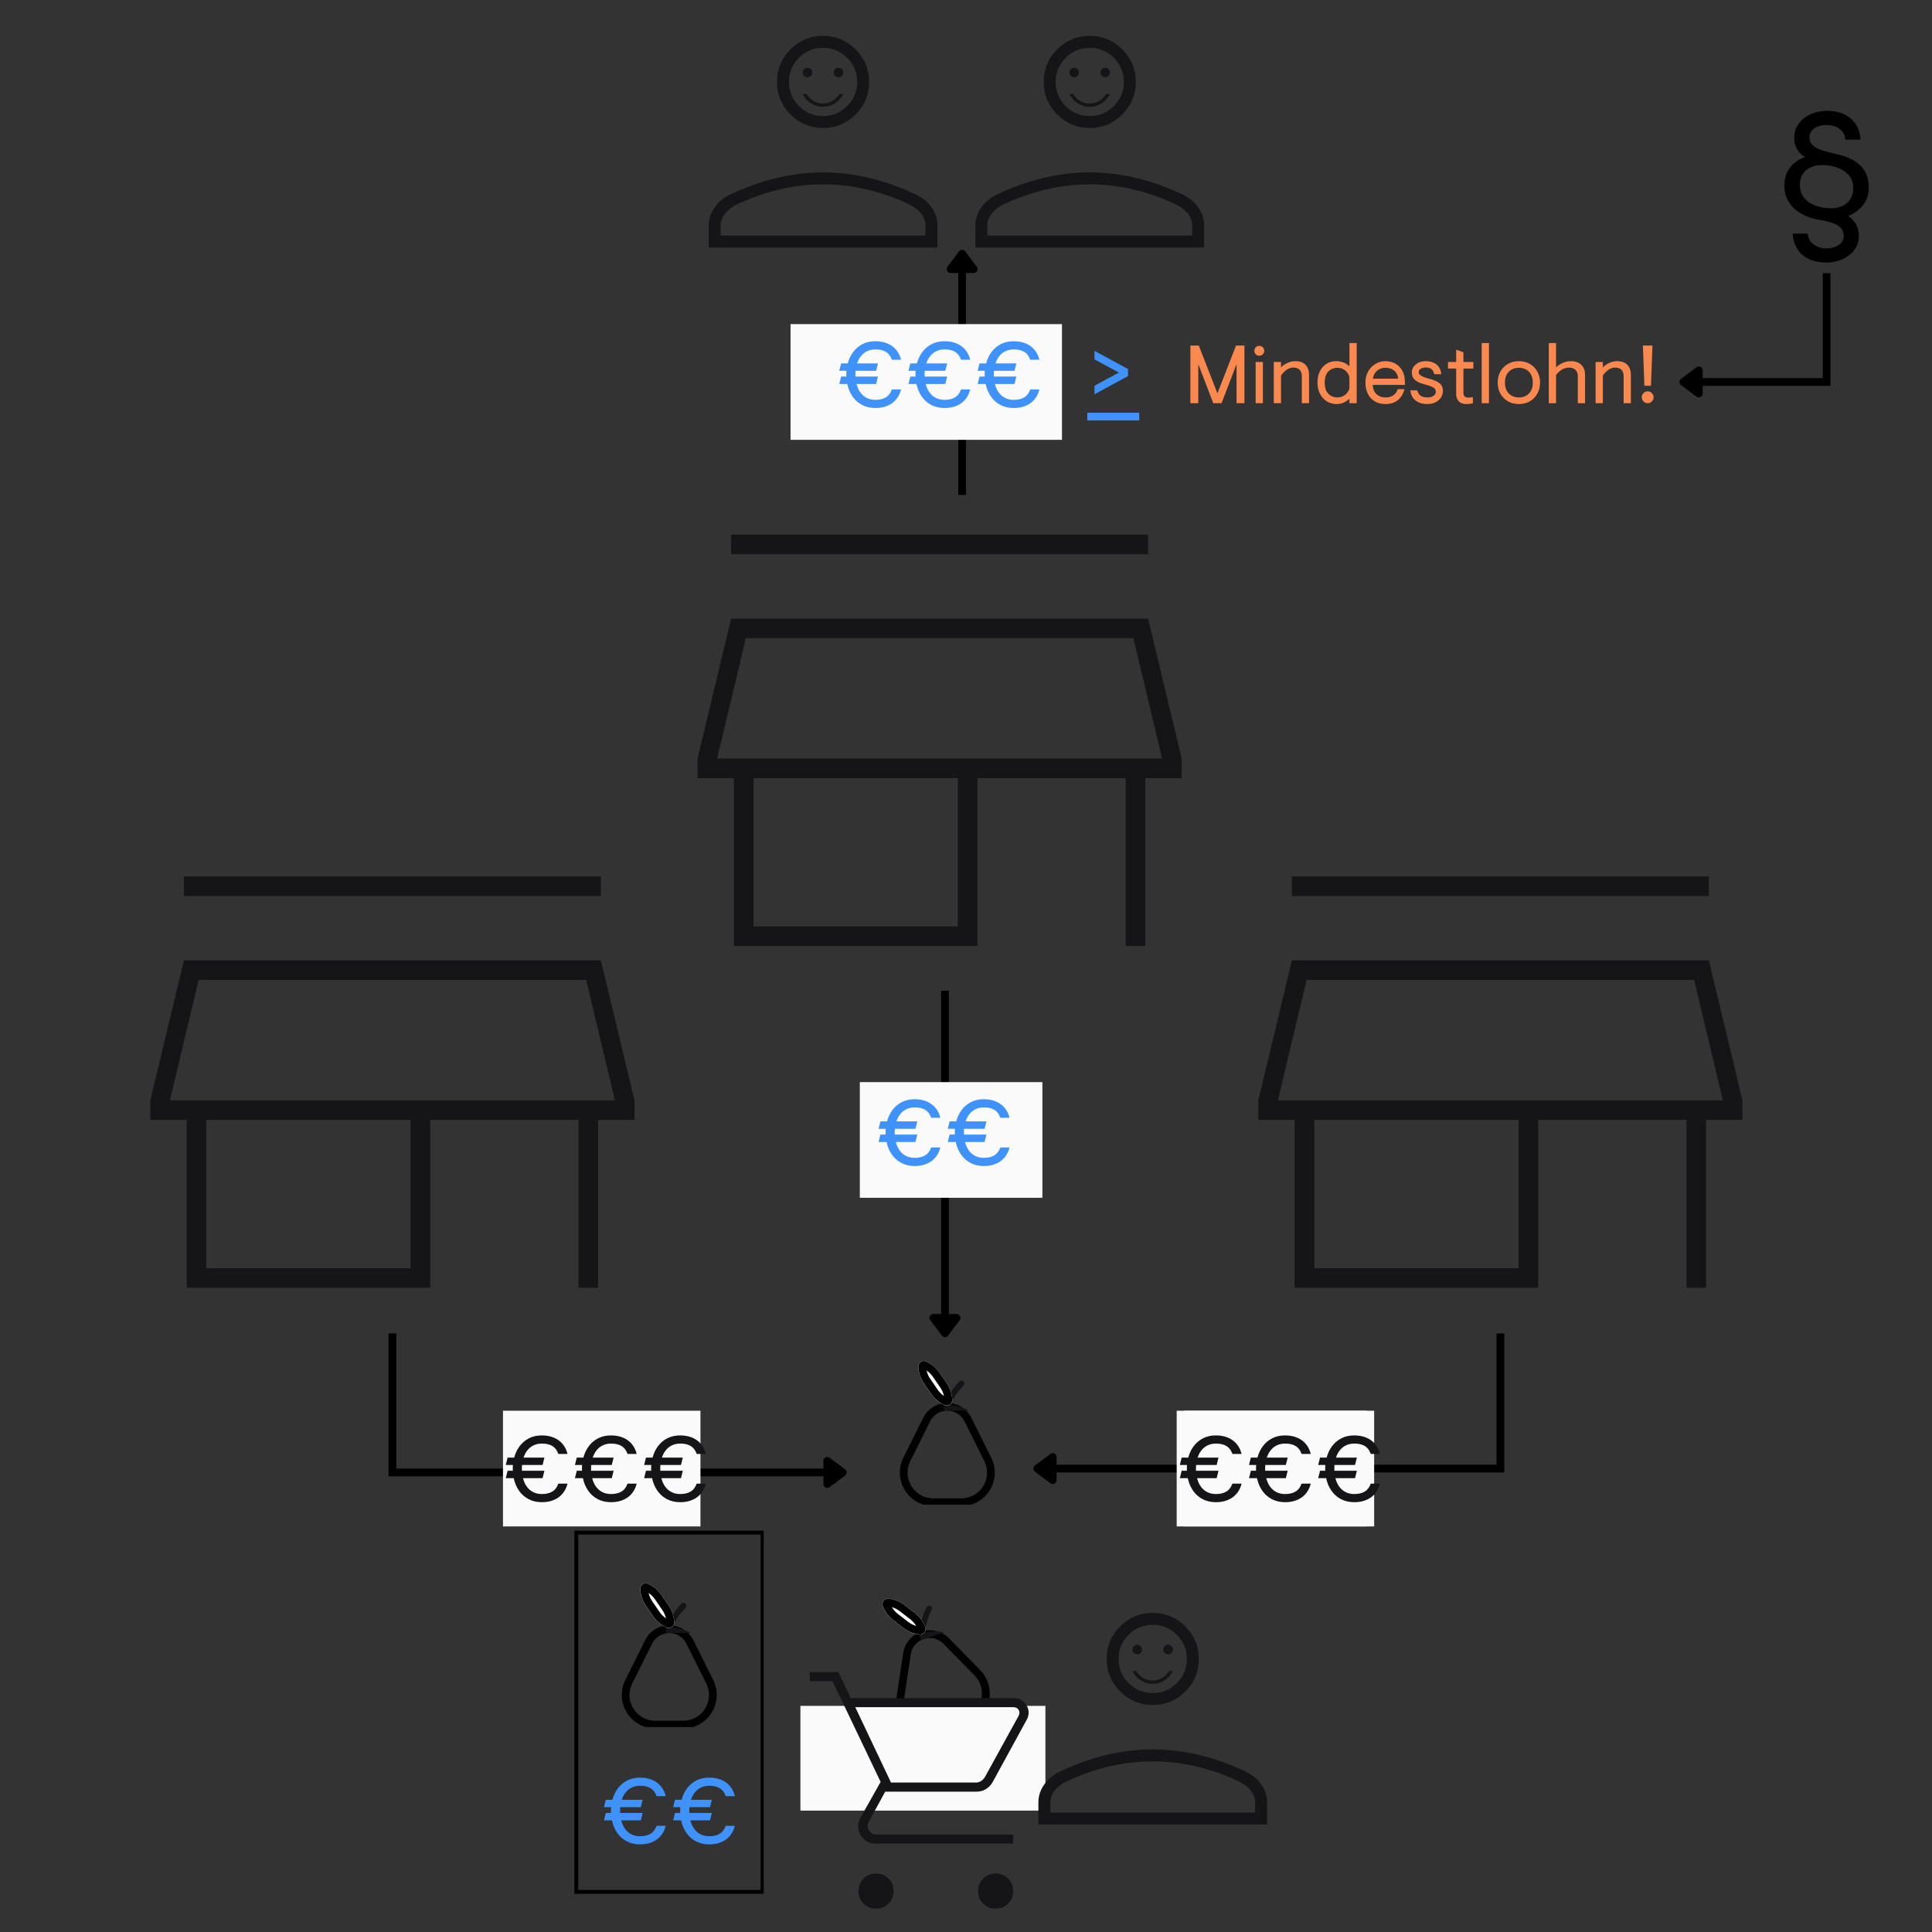 <svg xmlns="http://www.w3.org/2000/svg" xmlns:xlink="http://www.w3.org/1999/xlink" width="500" zoomAndPan="magnify" viewBox="0 0 375 375" height="500" preserveAspectRatio="xMidYMid meet" version="1.0"><rect x="0" y="0" width="375" height="375" fill="#333333" stroke="none"/><defs><g/><clipPath id="07ee4c0245"><path d="M 174.375 272.004 L 193.363 272.004 L 193.363 292.062 L 174.375 292.062 Z M 174.375 272.004 " clip-rule="nonzero"/></clipPath><clipPath id="5627d5a251"><path d="M 188.551 275.207 L 192.398 282.938 C 193.402 284.949 193.293 287.34 192.109 289.254 C 190.926 291.168 188.836 292.332 186.582 292.332 L 181.156 292.332 C 178.906 292.332 176.816 291.168 175.633 289.254 C 174.449 287.34 174.336 284.949 175.34 282.938 L 179.191 275.207 C 180.074 273.434 181.887 272.309 183.871 272.309 C 185.855 272.309 187.668 273.434 188.551 275.207 Z M 188.551 275.207 " clip-rule="nonzero"/></clipPath><clipPath id="8ba19012f4"><path d="M 183.238 266 L 193 266 L 193 273.797 L 183.238 273.797 Z M 183.238 266 " clip-rule="nonzero"/></clipPath><clipPath id="382d4d5ea0"><path d="M 178 264 L 185 264 L 185 273 L 178 273 Z M 178 264 " clip-rule="nonzero"/></clipPath><clipPath id="b860a1c646"><path d="M 180.219 263.301 L 185.91 271.609 L 182.875 273.688 L 177.184 265.379 Z M 180.219 263.301 " clip-rule="nonzero"/></clipPath><clipPath id="eaac9713e0"><path d="M 183.758 268.488 L 182.348 266.43 C 181.695 265.477 180.793 264.727 179.742 264.25 C 179.402 264.098 179.004 264.133 178.695 264.344 C 178.387 264.555 178.211 264.914 178.23 265.289 C 178.293 266.438 178.668 267.551 179.32 268.5 L 180.73 270.562 C 181.383 271.512 182.281 272.266 183.336 272.738 C 183.676 272.891 184.074 272.855 184.383 272.645 C 184.691 272.434 184.867 272.074 184.848 271.703 C 184.785 270.551 184.41 269.438 183.758 268.488 Z M 183.758 268.488 " clip-rule="nonzero"/></clipPath><clipPath id="cf65ac3a20"><path d="M 178 264 L 185 264 L 185 273 L 178 273 Z M 178 264 " clip-rule="nonzero"/></clipPath><clipPath id="b12c31391e"><path d="M 179.648 262.492 L 186.43 272.391 L 183.336 274.512 L 176.555 264.609 Z M 179.648 262.492 " clip-rule="nonzero"/></clipPath><clipPath id="df5c7ced61"><path d="M 180.188 263.277 L 185.91 271.633 L 182.816 273.754 L 177.094 265.398 Z M 180.188 263.277 " clip-rule="nonzero"/></clipPath><clipPath id="ca50e141cc"><path d="M 183.754 268.48 L 182.348 266.43 C 181.699 265.48 180.801 264.73 179.754 264.258 C 179.41 264.105 179.016 264.141 178.707 264.352 C 178.398 264.562 178.223 264.918 178.242 265.293 C 178.305 266.441 178.68 267.547 179.332 268.496 L 180.738 270.547 C 181.387 271.496 182.285 272.246 183.332 272.719 C 183.672 272.871 184.066 272.836 184.375 272.625 C 184.684 272.414 184.859 272.059 184.84 271.688 C 184.777 270.539 184.402 269.43 183.754 268.48 Z M 183.754 268.48 " clip-rule="nonzero"/></clipPath><clipPath id="ceaf3bedb0"><path d="M 173 316 L 193 316 L 193 337 L 173 337 Z M 173 316 " clip-rule="nonzero"/></clipPath><clipPath id="85492c56fe"><path d="M 164.293 314.582 L 189.262 306.488 L 197.355 331.461 L 172.383 339.555 Z M 164.293 314.582 " clip-rule="nonzero"/></clipPath><clipPath id="96f30b3077"><path d="M 169.738 319.328 L 187.801 313.473 L 194.164 333.105 L 176.102 338.961 Z M 169.738 319.328 " clip-rule="nonzero"/></clipPath><clipPath id="4d1eb49898"><path d="M 184.207 318.004 L 190.254 324.168 C 191.828 325.777 192.461 328.086 191.926 330.27 C 191.387 332.453 189.758 334.207 187.617 334.902 L 182.453 336.574 C 180.312 337.266 177.969 336.805 176.25 335.348 C 174.535 333.895 173.691 331.656 174.027 329.43 L 175.305 320.891 C 175.598 318.93 176.977 317.301 178.863 316.691 C 180.75 316.078 182.82 316.59 184.207 318.004 Z M 184.207 318.004 " clip-rule="nonzero"/></clipPath><clipPath id="ef58e11c97"><path d="M 174 311 L 191 311 L 191 319 L 174 319 Z M 174 311 " clip-rule="nonzero"/></clipPath><clipPath id="b5b5a06259"><path d="M 174.328 304.746 L 190.734 299.426 L 195.129 312.984 L 178.719 318.301 Z M 174.328 304.746 " clip-rule="nonzero"/></clipPath><clipPath id="e0804d42b3"><path d="M 156.602 310.488 L 192.988 298.695 L 204.781 335.082 L 168.395 346.875 Z M 156.602 310.488 " clip-rule="nonzero"/></clipPath><clipPath id="8f0ec6126d"><path d="M 171 310 L 180 310 L 180 318 L 171 318 Z M 171 310 " clip-rule="nonzero"/></clipPath><clipPath id="0240a22ff6"><path d="M 172.613 309.246 L 180.59 315.395 L 178.34 318.309 L 170.363 312.16 Z M 172.613 309.246 " clip-rule="nonzero"/></clipPath><clipPath id="74f619ab08"><path d="M 177.578 313.09 L 175.602 311.566 C 174.688 310.863 173.598 310.422 172.453 310.297 C 172.082 310.258 171.715 310.414 171.484 310.707 C 171.258 311.004 171.199 311.398 171.332 311.75 C 171.746 312.824 172.449 313.766 173.363 314.473 L 175.34 315.996 C 176.25 316.699 177.34 317.137 178.484 317.266 C 178.859 317.305 179.227 317.148 179.453 316.852 C 179.684 316.555 179.738 316.16 179.605 315.812 C 179.191 314.734 178.492 313.793 177.578 313.09 Z M 177.578 313.09 " clip-rule="nonzero"/></clipPath><clipPath id="eab5708209"><path d="M 171 310 L 180 310 L 180 318 L 171 318 Z M 171 310 " clip-rule="nonzero"/></clipPath><clipPath id="602aef2873"><path d="M 171.82 308.652 L 181.324 315.98 L 179.035 318.949 L 169.531 311.621 Z M 171.82 308.652 " clip-rule="nonzero"/></clipPath><clipPath id="f3d536e1d9"><path d="M 172.578 309.234 L 180.598 315.418 L 178.309 318.391 L 170.285 312.203 Z M 172.578 309.234 " clip-rule="nonzero"/></clipPath><clipPath id="b3e6d2d5d4"><path d="M 177.57 313.086 L 175.602 311.566 C 174.691 310.863 173.605 310.426 172.465 310.301 C 172.094 310.262 171.727 310.418 171.5 310.711 C 171.27 311.008 171.215 311.402 171.348 311.75 C 171.762 312.82 172.461 313.762 173.371 314.461 L 175.34 315.98 C 176.25 316.684 177.336 317.121 178.477 317.246 C 178.848 317.289 179.215 317.133 179.441 316.836 C 179.672 316.539 179.727 316.148 179.594 315.797 C 179.18 314.727 178.48 313.789 177.57 313.086 Z M 177.57 313.086 " clip-rule="nonzero"/></clipPath><clipPath id="6bce4c18e9"><path d="M 155.359 331.105 L 202.914 331.105 L 202.914 351.445 L 155.359 351.445 Z M 155.359 331.105 " clip-rule="nonzero"/></clipPath><clipPath id="ff2232caf0"><path d="M 97.629 273.824 L 135.973 273.824 L 135.973 296.277 L 97.629 296.277 Z M 97.629 273.824 " clip-rule="nonzero"/></clipPath><clipPath id="a1091f8b13"><path d="M 229.836 273.824 L 265.297 273.824 L 265.297 296.277 L 229.836 296.277 Z M 229.836 273.824 " clip-rule="nonzero"/></clipPath><clipPath id="8efc4f0060"><path d="M 111.488 297.098 L 148.238 297.098 L 148.238 367.578 L 111.488 367.578 Z M 111.488 297.098 " clip-rule="nonzero"/></clipPath><clipPath id="6500fd9ea0"><path d="M 120.41 315.164 L 139.398 315.164 L 139.398 335.223 L 120.41 335.223 Z M 120.41 315.164 " clip-rule="nonzero"/></clipPath><clipPath id="bda180564c"><path d="M 134.582 318.367 L 138.434 326.098 C 139.438 328.113 139.324 330.5 138.141 332.414 C 136.957 334.328 134.867 335.492 132.617 335.492 L 127.188 335.492 C 124.938 335.492 122.848 334.328 121.664 332.414 C 120.48 330.5 120.371 328.113 121.371 326.098 L 125.223 318.367 C 126.105 316.594 127.918 315.473 129.902 315.473 C 131.887 315.473 133.699 316.594 134.582 318.367 Z M 134.582 318.367 " clip-rule="nonzero"/></clipPath><clipPath id="454a3b4e60"><path d="M 129.27 309 L 139 309 L 139 316.957 L 129.27 316.957 Z M 129.27 309 " clip-rule="nonzero"/></clipPath><clipPath id="860995e313"><path d="M 124 307 L 131 307 L 131 316 L 124 316 Z M 124 307 " clip-rule="nonzero"/></clipPath><clipPath id="75b5739e0a"><path d="M 126.254 306.461 L 131.945 314.77 L 128.906 316.852 L 123.215 308.543 Z M 126.254 306.461 " clip-rule="nonzero"/></clipPath><clipPath id="b36853e30a"><path d="M 129.789 311.648 L 128.379 309.59 C 127.727 308.641 126.828 307.887 125.777 307.414 C 125.434 307.258 125.039 307.293 124.727 307.508 C 124.418 307.719 124.242 308.074 124.262 308.449 C 124.324 309.602 124.703 310.711 125.352 311.664 L 126.762 313.723 C 127.414 314.672 128.316 315.426 129.367 315.898 C 129.707 316.055 130.105 316.02 130.414 315.805 C 130.723 315.594 130.898 315.238 130.879 314.863 C 130.816 313.711 130.441 312.602 129.789 311.648 Z M 129.789 311.648 " clip-rule="nonzero"/></clipPath><clipPath id="ab964f3fdb"><path d="M 124 307 L 131 307 L 131 316 L 124 316 Z M 124 307 " clip-rule="nonzero"/></clipPath><clipPath id="e87923df8e"><path d="M 125.68 305.652 L 132.465 315.555 L 129.371 317.672 L 122.586 307.773 Z M 125.68 305.652 " clip-rule="nonzero"/></clipPath><clipPath id="bfb8793764"><path d="M 126.219 306.441 L 131.945 314.797 L 128.848 316.914 L 123.125 308.559 Z M 126.219 306.441 " clip-rule="nonzero"/></clipPath><clipPath id="63bf55cc6b"><path d="M 129.785 311.645 L 128.379 309.59 C 127.73 308.645 126.832 307.891 125.785 307.422 C 125.445 307.266 125.047 307.301 124.738 307.512 C 124.434 307.723 124.258 308.082 124.277 308.453 C 124.336 309.602 124.715 310.711 125.363 311.656 L 126.77 313.711 C 127.418 314.656 128.316 315.41 129.363 315.879 C 129.703 316.035 130.102 316 130.406 315.789 C 130.715 315.578 130.891 315.219 130.871 314.848 C 130.812 313.699 130.434 312.59 129.785 311.645 Z M 129.785 311.645 " clip-rule="nonzero"/></clipPath><clipPath id="9f877ddd30"><path d="M 166.891 210.039 L 202.355 210.039 L 202.355 232.492 L 166.891 232.492 Z M 166.891 210.039 " clip-rule="nonzero"/></clipPath><clipPath id="83925cca51"><path d="M 228.395 273.824 L 266.738 273.824 L 266.738 296.277 L 228.395 296.277 Z M 228.395 273.824 " clip-rule="nonzero"/></clipPath><clipPath id="0a2c6cd8c5"><path d="M 153.445 62.91 L 206.129 62.91 L 206.129 85.367 L 153.445 85.367 Z M 153.445 62.91 " clip-rule="nonzero"/></clipPath></defs><path fill="#151417" d="M 35.699 173.914 L 35.699 170.113 L 116.633 170.113 L 116.633 173.914 Z M 36.242 249.957 L 36.242 217.367 L 29.184 217.367 L 29.184 213.566 L 35.699 186.406 L 116.633 186.406 L 123.148 213.566 L 123.148 217.367 L 116.09 217.367 L 116.09 249.957 L 112.285 249.957 L 112.285 217.367 L 83.5 217.367 L 83.5 249.957 Z M 40.047 246.156 L 79.695 246.156 L 79.695 217.367 L 40.047 217.367 Z M 32.984 213.566 L 119.348 213.566 Z M 32.984 213.566 L 119.348 213.566 L 113.781 190.211 L 38.551 190.211 Z M 32.984 213.566 " fill-opacity="1" fill-rule="nonzero"/><path fill="#151417" d="M 141.914 107.574 L 141.914 103.773 L 222.844 103.773 L 222.844 107.574 Z M 142.457 183.617 L 142.457 151.027 L 135.395 151.027 L 135.395 147.227 L 141.914 120.066 L 222.844 120.066 L 229.363 147.227 L 229.363 151.027 L 222.301 151.027 L 222.301 183.617 L 218.5 183.617 L 218.5 151.027 L 189.711 151.027 L 189.711 183.617 Z M 146.258 179.816 L 185.91 179.816 L 185.91 151.027 L 146.258 151.027 Z M 139.195 147.227 L 225.559 147.227 Z M 139.195 147.227 L 225.559 147.227 L 219.992 123.871 L 144.766 123.871 Z M 139.195 147.227 " fill-opacity="1" fill-rule="nonzero"/><path fill="#151417" d="M 250.754 173.914 L 250.754 170.113 L 331.688 170.113 L 331.688 173.914 Z M 251.297 249.957 L 251.297 217.367 L 244.238 217.367 L 244.238 213.566 L 250.754 186.406 L 331.688 186.406 L 338.203 213.566 L 338.203 217.367 L 331.145 217.367 L 331.145 249.957 L 327.34 249.957 L 327.34 217.367 L 298.555 217.367 L 298.555 249.957 Z M 255.102 246.156 L 294.75 246.156 L 294.75 217.367 L 255.102 217.367 Z M 248.039 213.566 L 334.402 213.566 Z M 248.039 213.566 L 334.402 213.566 L 328.836 190.211 L 253.605 190.211 Z M 248.039 213.566 " fill-opacity="1" fill-rule="nonzero"/><g clip-path="url(#07ee4c0245)"><g clip-path="url(#5627d5a251)"><path stroke-linecap="butt" transform="matrix(0.75, 0, 0, 0.75, 170.661, 265.812)" fill="none" stroke-linejoin="miter" d="M 23.853 12.527 L 28.983 22.834 C 30.322 25.516 30.176 28.704 28.598 31.256 C 27.02 33.808 24.233 35.36 21.228 35.36 L 13.994 35.36 C 10.994 35.36 8.207 33.808 6.629 31.256 C 5.051 28.704 4.9 25.516 6.239 22.834 L 11.374 12.527 C 12.551 10.162 14.968 8.662 17.614 8.662 C 20.26 8.662 22.676 10.162 23.853 12.527 Z M 23.853 12.527 " stroke="#000000" stroke-width="4" stroke-opacity="1" stroke-miterlimit="4"/></g></g><g clip-path="url(#8ba19012f4)"><path fill="#151417" d="M 183.559 290.664 C 181.059 290.664 178.934 289.789 177.184 288.039 C 175.434 286.289 174.555 284.164 174.555 281.66 C 174.555 279.582 175.188 277.73 176.453 276.113 C 177.715 274.492 179.359 273.434 181.387 272.934 C 180.863 272.828 180.34 272.664 179.828 272.441 C 179.316 272.219 178.875 271.922 178.504 271.551 C 177.848 270.895 177.418 270.117 177.223 269.223 C 177.023 268.328 176.926 267.418 176.926 266.496 C 177.793 266.496 178.656 266.59 179.512 266.773 C 180.367 266.957 181.125 267.352 181.781 267.957 C 182.387 268.484 182.816 269.125 183.066 269.875 C 183.316 270.625 183.469 271.406 183.52 272.223 C 183.836 271.461 184.219 270.734 184.664 270.051 C 185.113 269.367 185.641 268.723 186.246 268.117 C 186.352 268.012 186.48 267.957 186.641 267.957 C 186.797 267.957 186.93 268.012 187.035 268.117 C 187.141 268.223 187.191 268.352 187.191 268.512 C 187.191 268.668 187.141 268.801 187.035 268.906 C 186.48 269.461 185.996 270.051 185.574 270.684 C 185.152 271.316 184.797 271.988 184.508 272.699 C 186.824 272.934 188.746 273.91 190.273 275.621 C 191.801 277.332 192.562 279.344 192.562 281.66 C 192.562 284.164 191.688 286.289 189.938 288.039 C 188.188 289.789 186.062 290.664 183.559 290.664 Z M 183.559 289.559 C 185.746 289.559 187.609 288.789 189.148 287.25 C 190.688 285.711 191.457 283.848 191.457 281.66 C 191.457 279.477 190.688 277.613 189.148 276.074 C 187.609 274.535 185.746 273.762 183.559 273.762 C 181.375 273.762 179.512 274.535 177.973 276.074 C 176.434 277.613 175.664 279.477 175.664 281.66 C 175.664 283.848 176.434 285.711 177.973 287.25 C 179.512 288.789 181.375 289.559 183.559 289.559 Z M 183.559 281.66 Z M 183.559 281.66 " fill-opacity="1" fill-rule="nonzero"/></g><g clip-path="url(#382d4d5ea0)"><g clip-path="url(#b860a1c646)"><g clip-path="url(#eaac9713e0)"><path fill="#fafafa" d="M 179.648 262.492 L 186.449 272.422 L 183.426 274.492 L 176.625 264.562 Z M 179.648 262.492 " fill-opacity="1" fill-rule="nonzero"/></g></g></g><g clip-path="url(#cf65ac3a20)"><g clip-path="url(#b12c31391e)"><g clip-path="url(#df5c7ced61)"><g clip-path="url(#ca50e141cc)"><path stroke-linecap="butt" transform="matrix(0.424, 0.619, -0.619, 0.424, 179.658, 262.505)" fill="none" stroke-linejoin="miter" d="M 9.659 -0.002 L 6.344 -0.001 C 4.811 -0.003 3.309 0.421 2.001 1.216 C 1.574 1.479 1.315 1.94 1.315 2.438 C 1.314 2.937 1.573 3.398 2 3.659 C 3.31 4.455 4.809 4.876 6.345 4.874 L 9.66 4.872 C 11.193 4.874 12.695 4.451 14.004 3.655 C 14.427 3.396 14.686 2.936 14.686 2.437 C 14.687 1.939 14.428 1.478 14.005 1.22 C 12.695 0.423 11.192 -0 9.659 -0.002 Z M 9.659 -0.002 " stroke="#000000" stroke-width="4" stroke-opacity="1" stroke-miterlimit="4"/></g></g></g></g><g clip-path="url(#ceaf3bedb0)"><g clip-path="url(#85492c56fe)"><g clip-path="url(#96f30b3077)"><g clip-path="url(#4d1eb49898)"><path stroke-linecap="butt" transform="matrix(0.713, -0.231, 0.231, 0.713, 164.294, 314.582)" fill="none" stroke-linejoin="miter" d="M 23.851 12.526 L 28.987 22.83 C 30.322 25.518 30.175 28.707 28.599 31.256 C 27.018 33.804 24.231 35.359 21.23 35.361 L 13.992 35.359 C 10.993 35.356 8.21 33.808 6.629 31.254 C 5.051 28.706 4.901 25.52 6.242 22.834 L 11.372 12.528 C 12.55 10.161 14.969 8.662 17.612 8.665 C 20.257 8.662 22.673 10.162 23.851 12.526 Z M 23.851 12.526 " stroke="#000000" stroke-width="4" stroke-opacity="1" stroke-miterlimit="4"/></g></g></g></g><g clip-path="url(#ef58e11c97)"><g clip-path="url(#b5b5a06259)"><g clip-path="url(#e0804d42b3)"><path fill="#151417" d="M 184.227 334.246 C 181.848 335.02 179.555 334.84 177.352 333.715 C 175.145 332.59 173.656 330.836 172.887 328.457 C 172.246 326.48 172.277 324.527 172.98 322.598 C 173.684 320.668 174.922 319.152 176.695 318.051 C 176.16 318.113 175.617 318.117 175.059 318.062 C 174.5 318.008 173.992 317.859 173.527 317.625 C 172.695 317.199 172.051 316.594 171.586 315.805 C 171.125 315.012 170.75 314.18 170.465 313.301 C 171.293 313.035 172.141 312.855 173.012 312.77 C 173.883 312.68 174.723 312.82 175.535 313.195 C 176.273 313.508 176.879 313.984 177.348 314.621 C 177.816 315.258 178.203 315.957 178.504 316.715 C 178.57 315.895 178.711 315.086 178.926 314.297 C 179.137 313.508 179.441 312.73 179.828 311.969 C 179.898 311.836 180.008 311.746 180.156 311.699 C 180.309 311.648 180.449 311.66 180.582 311.727 C 180.715 311.793 180.805 311.902 180.852 312.055 C 180.902 312.203 180.891 312.344 180.824 312.477 C 180.469 313.172 180.188 313.887 179.984 314.617 C 179.777 315.348 179.645 316.098 179.59 316.863 C 181.867 316.375 183.996 316.707 185.977 317.863 C 187.953 319.023 189.301 320.703 190.016 322.906 C 190.789 325.285 190.609 327.578 189.484 329.785 C 188.359 331.988 186.605 333.477 184.227 334.246 Z M 183.887 333.195 C 185.965 332.523 187.5 331.215 188.488 329.277 C 189.48 327.336 189.637 325.328 188.965 323.246 C 188.289 321.168 186.984 319.633 185.043 318.645 C 183.105 317.652 181.094 317.496 179.016 318.168 C 176.938 318.844 175.402 320.148 174.414 322.09 C 173.422 324.031 173.266 326.039 173.938 328.117 C 174.613 330.195 175.918 331.73 177.859 332.723 C 179.797 333.711 181.809 333.871 183.887 333.195 Z M 181.453 325.684 Z M 181.453 325.684 " fill-opacity="1" fill-rule="nonzero"/></g></g></g><g clip-path="url(#8f0ec6126d)"><g clip-path="url(#0240a22ff6)"><g clip-path="url(#74f619ab08)"><path fill="#fafafa" d="M 171.82 308.652 L 181.352 316 L 179.113 318.906 L 169.582 311.559 Z M 171.82 308.652 " fill-opacity="1" fill-rule="nonzero"/></g></g></g><g clip-path="url(#eab5708209)"><g clip-path="url(#602aef2873)"><g clip-path="url(#f3d536e1d9)"><g clip-path="url(#b3e6d2d5d4)"><path stroke-linecap="butt" transform="matrix(0.594, 0.458, -0.458, 0.594, 171.834, 308.662)" fill="none" stroke-linejoin="miter" d="M 9.659 0.001 L 6.343 -0 C 4.81 -0.002 3.307 0.42 2.001 1.217 C 1.577 1.478 1.317 1.942 1.316 2.436 C 1.314 2.937 1.578 3.398 2.001 3.657 C 3.31 4.45 4.814 4.875 6.345 4.872 L 9.661 4.874 C 11.194 4.875 12.697 4.453 14.003 3.656 C 14.43 3.4 14.69 2.936 14.688 2.438 C 14.69 1.937 14.429 1.48 14.003 1.217 C 12.694 0.424 11.193 0.003 9.659 0.001 Z M 9.659 0.001 " stroke="#000000" stroke-width="4" stroke-opacity="1" stroke-miterlimit="4"/></g></g></g></g><g clip-path="url(#6bce4c18e9)"><path fill="#fafafa" d="M 155.359 331.105 L 202.945 331.105 L 202.945 351.445 L 155.359 351.445 Z M 155.359 331.105 " fill-opacity="1" fill-rule="nonzero"/></g><path fill="#151417" d="M 170.047 370.461 C 169.078 370.461 168.27 370.137 167.617 369.484 C 166.965 368.832 166.641 368.023 166.641 367.055 C 166.641 366.09 166.965 365.277 167.617 364.629 C 168.27 363.977 169.078 363.648 170.047 363.648 C 171.012 363.648 171.82 363.977 172.473 364.629 C 173.125 365.277 173.449 366.09 173.449 367.055 C 173.449 368.023 173.125 368.832 172.473 369.484 C 171.82 370.137 171.012 370.461 170.047 370.461 Z M 193.254 370.461 C 192.285 370.461 191.477 370.137 190.824 369.484 C 190.172 368.832 189.848 368.023 189.848 367.055 C 189.848 366.09 190.172 365.277 190.824 364.629 C 191.477 363.977 192.285 363.648 193.254 363.648 C 194.219 363.648 195.027 363.977 195.68 364.629 C 196.332 365.277 196.656 366.09 196.656 367.055 C 196.656 368.023 196.332 368.832 195.68 369.484 C 195.027 370.137 194.219 370.461 193.254 370.461 Z M 166.008 331.363 L 172.945 345.992 L 189.406 345.992 C 189.785 345.992 190.121 345.898 190.414 345.711 C 190.707 345.52 190.961 345.258 191.172 344.922 L 197.668 333.129 C 197.918 332.664 197.941 332.258 197.73 331.898 C 197.52 331.543 197.16 331.363 196.656 331.363 Z M 165.125 329.598 L 196.656 329.598 C 197.793 329.598 198.645 330.051 199.211 330.953 C 199.777 331.855 199.809 332.793 199.305 333.758 L 192.621 345.992 C 192.285 346.539 191.855 346.969 191.328 347.285 C 190.805 347.602 190.227 347.758 189.594 347.758 L 171.812 347.758 L 168.656 353.559 C 168.32 354.066 168.312 354.609 168.625 355.199 C 168.941 355.789 169.414 356.082 170.047 356.082 L 196.656 356.082 L 196.656 357.848 L 170.047 357.848 C 168.699 357.848 167.703 357.293 167.051 356.176 C 166.398 355.062 166.387 353.938 167.02 352.805 L 170.93 345.867 L 161.594 326.316 L 157.18 326.316 L 157.18 324.551 L 162.73 324.551 Z M 172.945 345.992 L 190.605 345.992 Z M 172.945 345.992 " fill-opacity="1" fill-rule="nonzero"/><path fill="#151417" d="M 223.746 330.945 C 221.285 330.945 219.18 330.07 217.43 328.32 C 215.676 326.566 214.801 324.461 214.801 322 C 214.801 319.543 215.676 317.434 217.43 315.684 C 219.18 313.934 221.285 313.055 223.746 313.055 C 226.207 313.055 228.312 313.934 230.062 315.684 C 231.816 317.434 232.691 319.543 232.691 322 C 232.691 324.461 231.816 326.566 230.062 328.32 C 228.312 330.07 226.207 330.945 223.746 330.945 Z M 201.551 354.137 L 201.551 349.832 C 201.551 348.617 201.922 347.469 202.668 346.395 C 203.414 345.316 204.422 344.473 205.691 343.867 C 208.727 342.43 211.75 341.355 214.762 340.637 C 217.77 339.918 220.766 339.559 223.746 339.559 C 226.727 339.559 229.723 339.918 232.734 340.637 C 235.742 341.355 238.766 342.43 241.801 343.867 C 243.074 344.473 244.078 345.316 244.824 346.395 C 245.57 347.469 245.945 348.617 245.945 349.832 L 245.945 354.137 Z M 203.867 351.816 L 243.625 351.816 L 243.625 349.832 C 243.625 349.059 243.363 348.324 242.836 347.637 C 242.312 346.945 241.582 346.352 240.645 345.855 C 237.992 344.586 235.238 343.605 232.387 342.914 C 229.531 342.223 226.652 341.879 223.746 341.879 C 220.84 341.879 217.961 342.223 215.105 342.914 C 212.254 343.605 209.5 344.586 206.852 345.855 C 205.91 346.352 205.18 346.945 204.656 347.637 C 204.133 348.324 203.867 349.059 203.867 349.832 Z M 223.746 328.629 C 225.57 328.629 227.129 327.977 228.426 326.68 C 229.723 325.383 230.371 323.824 230.371 322 C 230.371 320.18 229.723 318.621 228.426 317.32 C 227.129 316.023 225.57 315.375 223.746 315.375 C 221.926 315.375 220.363 316.023 219.066 317.32 C 217.77 318.621 217.121 320.18 217.121 322 C 217.121 323.824 217.77 325.383 219.066 326.68 C 220.363 327.977 221.926 328.629 223.746 328.629 Z M 223.746 322 Z M 223.746 351.816 Z M 223.746 351.816 " fill-opacity="1" fill-rule="nonzero"/><path fill="#151417" d="M 226.742 321.098 C 227 321.098 227.219 321.008 227.395 320.824 C 227.574 320.645 227.66 320.426 227.66 320.164 C 227.66 319.906 227.57 319.688 227.391 319.512 C 227.211 319.336 226.988 319.246 226.73 319.246 C 226.473 319.246 226.254 319.336 226.078 319.516 C 225.898 319.699 225.812 319.918 225.812 320.176 C 225.812 320.438 225.902 320.652 226.082 320.832 C 226.262 321.008 226.484 321.098 226.742 321.098 Z M 220.723 321.098 C 220.984 321.098 221.199 321.008 221.379 320.824 C 221.555 320.645 221.645 320.426 221.645 320.164 C 221.645 319.906 221.555 319.688 221.371 319.512 C 221.191 319.336 220.973 319.246 220.715 319.246 C 220.453 319.246 220.238 319.336 220.059 319.516 C 219.883 319.699 219.793 319.918 219.793 320.176 C 219.793 320.438 219.883 320.652 220.066 320.832 C 220.246 321.008 220.465 321.098 220.723 321.098 Z M 223.727 326.836 C 224.562 326.836 225.332 326.609 226.043 326.156 C 226.75 325.699 227.293 325.094 227.66 324.336 L 226.922 324.336 C 226.582 324.91 226.129 325.359 225.566 325.691 C 225.004 326.023 224.391 326.188 223.727 326.188 C 223.062 326.188 222.449 326.023 221.887 325.691 C 221.324 325.359 220.875 324.91 220.535 324.336 L 219.793 324.336 C 220.164 325.094 220.703 325.699 221.414 326.156 C 222.121 326.609 222.895 326.836 223.727 326.836 Z M 223.73 330.539 C 222.617 330.539 221.57 330.328 220.59 329.906 C 219.609 329.484 218.758 328.91 218.031 328.184 C 217.305 327.461 216.73 326.609 216.309 325.629 C 215.887 324.648 215.672 323.605 215.672 322.488 C 215.672 321.375 215.883 320.328 216.309 319.348 C 216.73 318.367 217.305 317.516 218.027 316.789 C 218.754 316.062 219.605 315.488 220.582 315.066 C 221.562 314.645 222.609 314.434 223.723 314.434 C 224.836 314.434 225.883 314.645 226.863 315.066 C 227.848 315.488 228.699 316.062 229.426 316.785 C 230.148 317.512 230.723 318.363 231.148 319.344 C 231.57 320.32 231.781 321.367 231.781 322.48 C 231.781 323.594 231.57 324.645 231.148 325.625 C 230.727 326.605 230.152 327.457 229.426 328.184 C 228.703 328.906 227.852 329.48 226.871 329.906 C 225.891 330.328 224.844 330.539 223.73 330.539 Z M 223.727 322.484 Z M 223.727 329.891 C 225.797 329.891 227.547 329.176 228.98 327.738 C 230.418 326.305 231.133 324.555 231.133 322.484 C 231.133 320.418 230.418 318.668 228.98 317.23 C 227.547 315.797 225.797 315.078 223.727 315.078 C 221.66 315.078 219.91 315.797 218.473 317.23 C 217.039 318.668 216.32 320.418 216.32 322.484 C 216.32 324.555 217.039 326.305 218.473 327.738 C 219.91 329.176 221.66 329.891 223.727 329.891 Z M 223.727 329.891 " fill-opacity="1" fill-rule="nonzero"/><path stroke-linecap="butt" transform="matrix(0.75, 0, 0, 0.75, 75.42, 258.826)" fill="none" stroke-linejoin="miter" d="M 1.002 -0.003 L 1.002 35.966 L 113.044 35.966 " stroke="#000000" stroke-width="2" stroke-opacity="1" stroke-miterlimit="4"/><path stroke-linecap="round" transform="matrix(0.75, 0, 0, 0.75, 75.42, 258.826)" fill-opacity="1" fill="#000000" fill-rule="nonzero" stroke-linejoin="round" d="M 113.544 32.966 L 117.544 35.966 L 113.544 38.966 Z M 113.544 32.966 " stroke="#000000" stroke-width="2" stroke-opacity="1" stroke-miterlimit="4"/><path stroke-linecap="butt" transform="matrix(0, 0.75, -0.75, 0, 184.17, 192.301)" fill="none" stroke-linejoin="miter" d="M 0 1.002 L 84.167 1.002 " stroke="#000000" stroke-width="2" stroke-opacity="1" stroke-miterlimit="4"/><path stroke-linecap="round" transform="matrix(0, 0.75, -0.75, 0, 184.17, 192.301)" fill-opacity="1" fill="#000000" fill-rule="nonzero" stroke-linejoin="round" d="M 84.667 -1.998 L 88.667 1.002 L 84.667 4.002 Z M 84.667 -1.998 " stroke="#000000" stroke-width="2" stroke-opacity="1" stroke-miterlimit="4"/><path stroke-linecap="butt" transform="matrix(0.75, 0, 0, 0.75, 200.585, 258.826)" fill="none" stroke-linejoin="miter" d="M 120.856 -0.003 L 120.856 34.966 L 5.502 34.966 " stroke="#000000" stroke-width="2" stroke-opacity="1" stroke-miterlimit="4"/><path stroke-linecap="round" transform="matrix(0.75, 0, 0, 0.75, 200.585, 258.826)" fill-opacity="1" fill="#000000" fill-rule="nonzero" stroke-linejoin="round" d="M 5.002 37.966 L 1.002 34.966 L 5.002 31.966 Z M 5.002 37.966 " stroke="#000000" stroke-width="2" stroke-opacity="1" stroke-miterlimit="4"/><g clip-path="url(#ff2232caf0)"><path fill="#fafafa" d="M 97.629 273.824 L 135.957 273.824 L 135.957 296.277 L 97.629 296.277 Z M 97.629 273.824 " fill-opacity="1" fill-rule="nonzero"/></g><g clip-path="url(#a1091f8b13)"><path fill="#fafafa" d="M 229.836 273.824 L 265.27 273.824 L 265.27 296.277 L 229.836 296.277 Z M 229.836 273.824 " fill-opacity="1" fill-rule="nonzero"/></g><g clip-path="url(#8efc4f0060)"><path stroke-linecap="butt" transform="matrix(0.75, 0, 0, 0.75, 111.487, 297.097)" fill="none" stroke-linejoin="miter" d="M 0.002 0.001 L 49.205 0.001 L 49.205 93.975 L 0.002 93.975 Z M 0.002 0.001 " stroke="#000000" stroke-width="2" stroke-opacity="1" stroke-miterlimit="4"/></g><g clip-path="url(#6500fd9ea0)"><g clip-path="url(#bda180564c)"><path stroke-linecap="butt" transform="matrix(0.75, 0, 0, 0.75, 116.693, 308.973)" fill="none" stroke-linejoin="miter" d="M 23.852 12.525 L 28.987 22.833 C 30.326 25.52 30.175 28.702 28.597 31.255 C 27.019 33.807 24.232 35.359 21.232 35.359 L 13.993 35.359 C 10.993 35.359 8.206 33.807 6.628 31.255 C 5.05 28.702 4.904 25.52 6.237 22.833 L 11.373 12.525 C 12.55 10.161 14.967 8.666 17.612 8.666 C 20.258 8.666 22.675 10.161 23.852 12.525 Z M 23.852 12.525 " stroke="#000000" stroke-width="4" stroke-opacity="1" stroke-miterlimit="4"/></g></g><g clip-path="url(#454a3b4e60)"><path fill="#151417" d="M 129.594 333.828 C 127.09 333.828 124.965 332.949 123.215 331.199 C 121.465 329.449 120.59 327.324 120.59 324.824 C 120.59 322.742 121.219 320.895 122.484 319.273 C 123.746 317.656 125.395 316.594 127.422 316.094 C 126.895 315.988 126.375 315.824 125.859 315.602 C 125.348 315.379 124.906 315.082 124.539 314.715 C 123.879 314.055 123.453 313.277 123.254 312.383 C 123.059 311.488 122.957 310.578 122.957 309.66 C 123.828 309.66 124.688 309.75 125.543 309.934 C 126.398 310.121 127.156 310.516 127.816 311.121 C 128.422 311.645 128.848 312.285 129.098 313.035 C 129.348 313.785 129.5 314.57 129.555 315.383 C 129.867 314.621 130.25 313.898 130.699 313.211 C 131.145 312.527 131.672 311.883 132.277 311.277 C 132.383 311.172 132.516 311.121 132.672 311.121 C 132.832 311.121 132.961 311.172 133.066 311.277 C 133.172 311.383 133.227 311.516 133.227 311.672 C 133.227 311.832 133.172 311.961 133.066 312.066 C 132.516 312.621 132.027 313.211 131.605 313.844 C 131.184 314.477 130.828 315.148 130.539 315.859 C 132.855 316.094 134.777 317.07 136.305 318.781 C 137.832 320.492 138.598 322.508 138.598 324.824 C 138.598 327.324 137.719 329.449 135.969 331.199 C 134.219 332.949 132.094 333.828 129.594 333.828 Z M 129.594 332.719 C 131.777 332.719 133.641 331.949 135.18 330.41 C 136.719 328.871 137.492 327.008 137.492 324.824 C 137.492 322.637 136.719 320.773 135.18 319.234 C 133.641 317.695 131.777 316.926 129.594 316.926 C 127.406 316.926 125.543 317.695 124.004 319.234 C 122.465 320.773 121.695 322.637 121.695 324.824 C 121.695 327.008 122.465 328.871 124.004 330.41 C 125.543 331.949 127.406 332.719 129.594 332.719 Z M 129.594 324.824 Z M 129.594 324.824 " fill-opacity="1" fill-rule="nonzero"/></g><g clip-path="url(#860995e313)"><g clip-path="url(#75b5739e0a)"><g clip-path="url(#b36853e30a)"><path fill="#fafafa" d="M 125.68 305.652 L 132.484 315.582 L 129.457 317.656 L 122.656 307.727 Z M 125.68 305.652 " fill-opacity="1" fill-rule="nonzero"/></g></g></g><g clip-path="url(#ab964f3fdb)"><g clip-path="url(#e87923df8e)"><g clip-path="url(#bfb8793764)"><g clip-path="url(#63bf55cc6b)"><path stroke-linecap="butt" transform="matrix(0.424, 0.619, -0.619, 0.424, 125.691, 305.666)" fill="none" stroke-linejoin="miter" d="M 9.662 0.001 L 6.342 -0 C 4.814 0.001 3.307 0.421 2.003 1.219 C 1.575 1.475 1.313 1.94 1.313 2.438 C 1.315 2.933 1.578 3.397 2.001 3.655 C 3.309 4.456 4.814 4.875 6.343 4.874 L 9.663 4.875 C 11.191 4.874 12.697 4.454 14.002 3.656 C 14.43 3.4 14.691 2.935 14.689 2.441 C 14.689 1.942 14.427 1.478 14.004 1.22 C 12.696 0.419 11.19 -0 9.662 0.001 Z M 9.662 0.001 " stroke="#000000" stroke-width="4" stroke-opacity="1" stroke-miterlimit="4"/></g></g></g></g><path stroke-linecap="butt" transform="matrix(0.75, 0, 0, 0.75, 325.98, 53.032)" fill="none" stroke-linejoin="miter" d="M 38.079 -0.001 L 38.079 28.14 L 5.501 28.14 " stroke="#000000" stroke-width="2" stroke-opacity="1" stroke-miterlimit="4"/><path stroke-linecap="round" transform="matrix(0.75, 0, 0, 0.75, 325.98, 53.032)" fill-opacity="1" fill="#000000" fill-rule="nonzero" stroke-linejoin="round" d="M 5.001 31.14 L 1.001 28.14 L 5.001 25.14 Z M 5.001 31.14 " stroke="#000000" stroke-width="2" stroke-opacity="1" stroke-miterlimit="4"/><path stroke-linecap="butt" transform="matrix(0.75, 0, 0, 0.75, 186, 48.49)" fill="none" stroke-linejoin="miter" d="M 1 5.498 L 1 63.44 " stroke="#000000" stroke-width="2" stroke-opacity="1" stroke-miterlimit="4"/><path stroke-linecap="round" transform="matrix(0.75, 0, 0, 0.75, 186, 48.49)" fill-opacity="1" fill="#000000" fill-rule="nonzero" stroke-linejoin="round" d="M 4 4.998 L 1 0.998 L -2 4.998 Z M 4 4.998 " stroke="#000000" stroke-width="2" stroke-opacity="1" stroke-miterlimit="4"/><g fill="#000000" fill-opacity="1"><g transform="translate(345.064, 44.232)"><g><path d="M 9.469 6.719 C 8.125 6.719 6.977 6.488 6.016 6.031 C 5.055 5.574 4.312 4.922 3.793 4.078 C 3.27 3.238 2.965 2.25 2.879 1.121 L 5.824 1.121 C 5.867 1.719 6.051 2.23 6.383 2.656 C 6.715 3.082 7.152 3.406 7.695 3.633 C 8.238 3.855 8.832 3.969 9.469 3.969 C 10.109 3.969 10.68 3.867 11.184 3.664 C 11.684 3.461 12.078 3.184 12.367 2.832 C 12.652 2.48 12.797 2.07 12.797 1.602 C 12.797 1.109 12.695 0.691 12.492 0.352 C 12.293 0.012 11.988 -0.277 11.582 -0.512 C 11.176 -0.746 10.656 -0.953 10.016 -1.137 C 9.375 -1.316 8.617 -1.484 7.742 -1.633 C 6.805 -1.801 5.941 -2.074 5.152 -2.449 C 4.363 -2.82 3.68 -3.285 3.102 -3.84 C 2.527 -4.395 2.078 -5.039 1.758 -5.773 C 1.441 -6.512 1.281 -7.316 1.281 -8.191 C 1.281 -9.578 1.641 -10.746 2.367 -11.695 C 3.094 -12.645 4.062 -13.32 5.277 -13.727 C 4.574 -14.195 4.051 -14.738 3.711 -15.359 C 3.371 -15.977 3.199 -16.668 3.199 -17.438 C 3.199 -18.523 3.492 -19.465 4.078 -20.254 C 4.664 -21.043 5.438 -21.648 6.398 -22.078 C 7.359 -22.504 8.383 -22.715 9.469 -22.715 C 10.836 -22.715 11.992 -22.488 12.941 -22.027 C 13.891 -21.57 14.633 -20.918 15.164 -20.078 C 15.699 -19.234 15.996 -18.246 16.062 -17.117 L 13.117 -17.117 C 13.074 -17.734 12.887 -18.254 12.559 -18.668 C 12.227 -19.086 11.797 -19.406 11.262 -19.629 C 10.73 -19.852 10.133 -19.965 9.469 -19.965 C 8.832 -19.965 8.262 -19.863 7.758 -19.66 C 7.258 -19.457 6.863 -19.18 6.574 -18.828 C 6.285 -18.477 6.145 -18.066 6.145 -17.598 C 6.145 -17.02 6.324 -16.535 6.688 -16.141 C 7.051 -15.746 7.605 -15.418 8.352 -15.148 C 9.098 -14.883 10.047 -14.621 11.199 -14.367 C 12.309 -14.133 13.266 -13.82 14.078 -13.438 C 14.887 -13.055 15.559 -12.59 16.094 -12.047 C 16.625 -11.504 17.02 -10.879 17.277 -10.176 C 17.535 -9.469 17.66 -8.68 17.66 -7.809 C 17.66 -6.422 17.266 -5.262 16.477 -4.336 C 15.688 -3.406 14.75 -2.73 13.66 -2.305 C 14.133 -1.984 14.52 -1.625 14.828 -1.23 C 15.141 -0.836 15.367 -0.41 15.516 0.047 C 15.668 0.508 15.742 1.004 15.742 1.535 C 15.742 2.582 15.449 3.492 14.863 4.27 C 14.273 5.051 13.508 5.652 12.559 6.078 C 11.609 6.504 10.578 6.719 9.469 6.719 Z M 10.27 -3.809 C 11.125 -3.809 11.879 -3.957 12.543 -4.254 C 13.203 -4.555 13.719 -5 14.094 -5.598 C 14.469 -6.195 14.652 -6.922 14.652 -7.773 C 14.652 -8.777 14.359 -9.605 13.773 -10.254 C 13.188 -10.906 12.434 -11.391 11.52 -11.711 C 10.602 -12.031 9.621 -12.191 8.574 -12.191 C 7.766 -12.191 7.035 -12.039 6.383 -11.742 C 5.734 -11.445 5.219 -11.012 4.848 -10.445 C 4.473 -9.883 4.289 -9.203 4.289 -8.414 C 4.289 -7.391 4.559 -6.539 5.102 -5.855 C 5.648 -5.172 6.379 -4.66 7.293 -4.32 C 8.211 -3.977 9.203 -3.809 10.27 -3.809 Z M 10.27 -3.809 "/></g></g></g><g fill="#fa8950" fill-opacity="1"><g transform="translate(229.932, 78.264)"><g><path d="M 1.121 0 L 1.121 -11.199 L 2.75 -11.199 L 6.367 -1.918 L 9.984 -11.199 L 11.613 -11.199 L 11.613 0 L 10.078 0 L 10.078 -7.582 L 7.168 0 L 5.566 0 L 2.656 -7.582 L 2.656 0 Z M 1.121 0 "/></g></g></g><g fill="#fa8950" fill-opacity="1"><g transform="translate(242.665, 78.264)"><g><path d="M 1.055 0 L 1.055 -8 L 2.465 -8 L 2.465 0 Z M 1.758 -9.215 C 1.492 -9.215 1.266 -9.309 1.078 -9.496 C 0.895 -9.68 0.801 -9.906 0.801 -10.176 C 0.801 -10.441 0.895 -10.668 1.078 -10.855 C 1.266 -11.039 1.492 -11.133 1.758 -11.133 C 2.027 -11.133 2.254 -11.039 2.441 -10.855 C 2.625 -10.668 2.719 -10.441 2.719 -10.176 C 2.719 -9.906 2.625 -9.68 2.441 -9.496 C 2.254 -9.309 2.027 -9.215 1.758 -9.215 Z M 1.758 -9.215 "/></g></g></g><g fill="#fa8950" fill-opacity="1"><g transform="translate(246.184, 78.264)"><g><path d="M 1.055 0 L 1.055 -8 L 2.465 -8 L 2.465 -6.957 C 2.656 -7.16 2.895 -7.355 3.176 -7.535 C 3.457 -7.715 3.777 -7.867 4.137 -7.984 C 4.492 -8.102 4.867 -8.16 5.262 -8.16 C 5.84 -8.16 6.32 -8.051 6.711 -7.84 C 7.102 -7.625 7.395 -7.32 7.598 -6.926 C 7.801 -6.531 7.902 -6.062 7.902 -5.52 L 7.902 0 L 6.496 0 L 6.496 -5.262 C 6.496 -5.613 6.434 -5.914 6.312 -6.16 C 6.188 -6.406 6.004 -6.59 5.758 -6.719 C 5.516 -6.848 5.215 -6.91 4.863 -6.91 C 4.371 -6.91 3.926 -6.766 3.52 -6.473 C 3.113 -6.176 2.762 -5.812 2.465 -5.375 L 2.465 0 Z M 1.055 0 "/></g></g></g><g fill="#fa8950" fill-opacity="1"><g transform="translate(255.078, 78.264)"><g><path d="M 4.305 0.16 C 3.812 0.16 3.348 0.062 2.902 -0.129 C 2.461 -0.32 2.07 -0.598 1.734 -0.961 C 1.398 -1.324 1.133 -1.758 0.938 -2.273 C 0.738 -2.785 0.641 -3.359 0.641 -4 C 0.641 -4.641 0.73 -5.215 0.91 -5.727 C 1.094 -6.238 1.348 -6.676 1.672 -7.039 C 1.996 -7.402 2.383 -7.68 2.824 -7.871 C 3.266 -8.062 3.75 -8.16 4.27 -8.16 C 4.785 -8.16 5.266 -8.07 5.719 -7.895 C 6.172 -7.719 6.547 -7.473 6.848 -7.152 L 6.848 -11.68 L 8.254 -11.68 L 8.254 0 L 6.848 0 L 6.848 -0.879 C 6.613 -0.633 6.285 -0.398 5.863 -0.176 C 5.441 0.047 4.922 0.16 4.305 0.16 Z M 4.527 -1.121 C 4.848 -1.121 5.145 -1.176 5.422 -1.289 C 5.699 -1.398 5.945 -1.551 6.16 -1.742 C 6.371 -1.938 6.539 -2.156 6.664 -2.406 C 6.785 -2.66 6.848 -2.926 6.848 -3.215 L 6.848 -4.75 C 6.848 -5.137 6.742 -5.488 6.527 -5.809 C 6.312 -6.129 6.035 -6.387 5.688 -6.582 C 5.34 -6.781 4.953 -6.879 4.527 -6.879 C 4.078 -6.879 3.668 -6.777 3.289 -6.574 C 2.91 -6.371 2.609 -6.059 2.383 -5.641 C 2.16 -5.219 2.047 -4.672 2.047 -4 C 2.047 -3.328 2.16 -2.781 2.383 -2.359 C 2.609 -1.938 2.91 -1.625 3.289 -1.422 C 3.668 -1.223 4.078 -1.121 4.527 -1.121 Z M 4.527 -1.121 "/></g></g></g><g fill="#fa8950" fill-opacity="1"><g transform="translate(264.387, 78.264)"><g><path d="M 4.543 0.16 C 3.734 0.16 3.035 -0.012 2.457 -0.359 C 1.875 -0.707 1.426 -1.191 1.113 -1.816 C 0.797 -2.441 0.641 -3.168 0.641 -4 C 0.641 -4.832 0.82 -5.559 1.176 -6.184 C 1.531 -6.809 2.012 -7.293 2.609 -7.641 C 3.203 -7.984 3.852 -8.16 4.543 -8.16 C 5.258 -8.16 5.898 -8 6.465 -7.68 C 7.027 -7.359 7.477 -6.898 7.809 -6.297 C 8.137 -5.691 8.301 -4.961 8.301 -4.094 L 8.301 -3.551 L 2.062 -3.551 C 2.074 -3.168 2.145 -2.828 2.273 -2.527 C 2.398 -2.23 2.574 -1.973 2.793 -1.758 C 3.012 -1.547 3.27 -1.387 3.566 -1.281 C 3.867 -1.172 4.195 -1.121 4.559 -1.121 C 4.977 -1.121 5.344 -1.188 5.664 -1.32 C 5.984 -1.453 6.246 -1.641 6.453 -1.887 C 6.664 -2.133 6.816 -2.414 6.91 -2.734 L 8.223 -2.734 C 8.008 -1.852 7.59 -1.148 6.957 -0.625 C 6.328 -0.102 5.523 0.16 4.543 0.16 Z M 2.078 -4.766 L 6.977 -4.766 C 6.941 -5.238 6.812 -5.629 6.582 -5.941 C 6.355 -6.258 6.059 -6.492 5.703 -6.648 C 5.348 -6.801 4.961 -6.879 4.543 -6.879 C 4.129 -6.879 3.746 -6.797 3.398 -6.633 C 3.055 -6.465 2.766 -6.227 2.535 -5.91 C 2.305 -5.598 2.156 -5.215 2.078 -4.766 Z M 2.078 -4.766 "/></g></g></g><g fill="#fa8950" fill-opacity="1"><g transform="translate(273.233, 78.264)"><g><path d="M 3.809 0.16 C 2.859 0.16 2.094 -0.074 1.512 -0.543 C 0.93 -1.012 0.598 -1.664 0.512 -2.496 L 1.84 -2.496 C 1.914 -2.23 2.027 -1.992 2.176 -1.785 C 2.324 -1.574 2.531 -1.414 2.801 -1.297 C 3.066 -1.18 3.414 -1.121 3.84 -1.121 C 4.129 -1.121 4.395 -1.164 4.641 -1.246 C 4.883 -1.332 5.082 -1.461 5.23 -1.633 C 5.379 -1.801 5.457 -2.012 5.457 -2.254 C 5.457 -2.5 5.371 -2.703 5.207 -2.863 C 5.043 -3.023 4.789 -3.172 4.449 -3.305 C 4.105 -3.438 3.676 -3.566 3.152 -3.695 C 2.363 -3.898 1.773 -4.18 1.383 -4.535 C 0.996 -4.891 0.801 -5.379 0.801 -6 C 0.801 -6.395 0.914 -6.754 1.145 -7.078 C 1.375 -7.402 1.691 -7.664 2.094 -7.863 C 2.5 -8.059 2.969 -8.16 3.504 -8.16 C 4.078 -8.16 4.582 -8.062 5.016 -7.871 C 5.445 -7.68 5.793 -7.395 6.055 -7.023 C 6.316 -6.648 6.469 -6.188 6.512 -5.633 L 5.121 -5.633 C 5.086 -5.918 5 -6.16 4.855 -6.359 C 4.711 -6.555 4.523 -6.703 4.297 -6.801 C 4.066 -6.895 3.801 -6.941 3.504 -6.941 C 3.195 -6.941 2.891 -6.871 2.59 -6.727 C 2.293 -6.582 2.145 -6.352 2.145 -6.031 C 2.145 -5.84 2.219 -5.668 2.367 -5.52 C 2.516 -5.371 2.746 -5.234 3.055 -5.109 C 3.363 -4.988 3.758 -4.863 4.238 -4.734 C 5.082 -4.512 5.723 -4.23 6.168 -3.887 C 6.609 -3.547 6.832 -3.062 6.832 -2.43 C 6.832 -1.941 6.707 -1.5 6.453 -1.113 C 6.203 -0.723 5.852 -0.414 5.398 -0.184 C 4.945 0.047 4.414 0.16 3.809 0.16 Z M 3.809 0.16 "/></g></g></g><g fill="#fa8950" fill-opacity="1"><g transform="translate(280.672, 78.264)"><g><path d="M 3.934 0.16 C 3.531 0.16 3.18 0.086 2.887 -0.062 C 2.594 -0.215 2.367 -0.441 2.207 -0.742 C 2.047 -1.047 1.969 -1.418 1.969 -1.855 L 1.969 -6.719 L 0.383 -6.719 L 0.383 -8 L 1.969 -8 L 1.969 -10.398 L 3.375 -9.887 L 3.375 -8 L 5.297 -8 L 5.297 -6.719 L 3.375 -6.719 L 3.375 -1.953 C 3.375 -1.781 3.41 -1.629 3.48 -1.496 C 3.547 -1.363 3.656 -1.262 3.809 -1.191 C 3.957 -1.121 4.145 -1.086 4.367 -1.086 C 4.547 -1.086 4.699 -1.098 4.824 -1.121 C 4.945 -1.141 5.078 -1.164 5.215 -1.184 L 5.215 0 C 5 0.055 4.805 0.094 4.625 0.121 C 4.441 0.148 4.211 0.16 3.934 0.16 Z M 3.934 0.16 "/></g></g></g><g fill="#fa8950" fill-opacity="1"><g transform="translate(286.542, 78.264)"><g><path d="M 1.055 -11.68 L 2.465 -11.68 L 2.465 0 L 1.055 0 Z M 1.055 -11.68 "/></g></g></g><g fill="#fa8950" fill-opacity="1"><g transform="translate(290.061, 78.264)"><g><path d="M 4.75 0.16 C 3.941 0.16 3.227 -0.02 2.609 -0.383 C 1.988 -0.746 1.508 -1.242 1.16 -1.871 C 0.812 -2.5 0.641 -3.211 0.641 -4 C 0.641 -4.801 0.812 -5.512 1.16 -6.137 C 1.508 -6.758 1.988 -7.254 2.609 -7.613 C 3.227 -7.977 3.941 -8.16 4.75 -8.16 C 5.574 -8.16 6.289 -7.977 6.902 -7.613 C 7.516 -7.254 7.996 -6.758 8.344 -6.137 C 8.688 -5.512 8.863 -4.801 8.863 -4 C 8.863 -3.211 8.688 -2.5 8.344 -1.871 C 7.996 -1.242 7.516 -0.746 6.902 -0.383 C 6.289 -0.02 5.574 0.16 4.75 0.16 Z M 4.75 -1.121 C 5.262 -1.121 5.723 -1.23 6.129 -1.449 C 6.531 -1.668 6.855 -1.988 7.094 -2.414 C 7.336 -2.844 7.453 -3.371 7.453 -4 C 7.453 -4.629 7.336 -5.156 7.094 -5.582 C 6.855 -6.008 6.531 -6.332 6.129 -6.551 C 5.723 -6.77 5.262 -6.879 4.75 -6.879 C 4.238 -6.879 3.781 -6.77 3.375 -6.551 C 2.969 -6.332 2.648 -6.008 2.406 -5.582 C 2.168 -5.156 2.047 -4.629 2.047 -4 C 2.047 -3.371 2.168 -2.844 2.406 -2.414 C 2.648 -1.988 2.969 -1.668 3.375 -1.449 C 3.781 -1.23 4.238 -1.121 4.75 -1.121 Z M 4.75 -1.121 "/></g></g></g><g fill="#fa8950" fill-opacity="1"><g transform="translate(299.563, 78.264)"><g><path d="M 1.055 0 L 1.055 -11.68 L 2.465 -11.68 L 2.465 -6.957 C 2.742 -7.258 3.137 -7.531 3.656 -7.781 C 4.172 -8.035 4.742 -8.16 5.359 -8.16 C 5.934 -8.16 6.426 -8.051 6.832 -7.84 C 7.234 -7.625 7.547 -7.32 7.766 -6.926 C 7.984 -6.531 8.094 -6.062 8.094 -5.52 L 8.094 0 L 6.688 0 L 6.688 -5.262 C 6.688 -5.613 6.613 -5.914 6.473 -6.16 C 6.328 -6.406 6.129 -6.59 5.871 -6.719 C 5.613 -6.848 5.312 -6.91 4.961 -6.91 C 4.488 -6.91 4.031 -6.773 3.582 -6.504 C 3.137 -6.23 2.762 -5.887 2.465 -5.473 L 2.465 0 Z M 1.055 0 "/></g></g></g><g fill="#fa8950" fill-opacity="1"><g transform="translate(308.649, 78.264)"><g><path d="M 1.055 0 L 1.055 -8 L 2.465 -8 L 2.465 -6.957 C 2.656 -7.16 2.895 -7.355 3.176 -7.535 C 3.457 -7.715 3.777 -7.867 4.137 -7.984 C 4.492 -8.102 4.867 -8.16 5.262 -8.16 C 5.84 -8.16 6.32 -8.051 6.711 -7.84 C 7.102 -7.625 7.395 -7.32 7.598 -6.926 C 7.801 -6.531 7.902 -6.062 7.902 -5.52 L 7.902 0 L 6.496 0 L 6.496 -5.262 C 6.496 -5.613 6.434 -5.914 6.312 -6.16 C 6.188 -6.406 6.004 -6.59 5.758 -6.719 C 5.516 -6.848 5.215 -6.91 4.863 -6.91 C 4.371 -6.91 3.926 -6.766 3.52 -6.473 C 3.113 -6.176 2.762 -5.812 2.465 -5.375 L 2.465 0 Z M 1.055 0 "/></g></g></g><g fill="#fa8950" fill-opacity="1"><g transform="translate(317.543, 78.264)"><g><path d="M 1.633 -3.391 L 1.344 -11.199 L 3.199 -11.199 L 2.91 -3.391 Z M 2.273 0 C 1.961 0 1.691 -0.113 1.465 -0.344 C 1.234 -0.574 1.121 -0.844 1.121 -1.152 C 1.121 -1.461 1.234 -1.73 1.465 -1.961 C 1.691 -2.188 1.961 -2.305 2.273 -2.305 C 2.582 -2.305 2.852 -2.188 3.078 -1.961 C 3.309 -1.73 3.422 -1.461 3.422 -1.152 C 3.422 -0.844 3.309 -0.574 3.078 -0.344 C 2.852 -0.113 2.582 0 2.273 0 Z M 2.273 0 "/></g></g></g><g clip-path="url(#9f877ddd30)"><path fill="#fafafa" d="M 166.891 210.039 L 202.328 210.039 L 202.328 232.492 L 166.891 232.492 Z M 166.891 210.039 " fill-opacity="1" fill-rule="nonzero"/></g><g fill="#3f92fa" fill-opacity="1"><g transform="translate(169.994, 226.141)"><g><path d="M 7.543 0.18 C 6.57 0.18 5.711 -0.02 4.961 -0.414 C 4.211 -0.809 3.59 -1.359 3.105 -2.062 C 2.617 -2.762 2.281 -3.57 2.09 -4.48 L 0.539 -4.48 L 0.898 -5.922 L 1.906 -5.922 C 1.906 -5.98 1.906 -6.047 1.906 -6.109 C 1.906 -6.176 1.906 -6.238 1.906 -6.301 C 1.906 -6.434 1.906 -6.535 1.906 -6.613 C 1.906 -6.691 1.914 -6.836 1.926 -7.039 L 0.539 -7.039 L 0.898 -8.477 L 2.18 -8.477 C 2.406 -9.328 2.766 -10.078 3.258 -10.727 C 3.75 -11.375 4.355 -11.879 5.074 -12.238 C 5.797 -12.602 6.617 -12.781 7.543 -12.781 C 8.395 -12.781 9.16 -12.641 9.836 -12.367 C 10.516 -12.09 11.086 -11.684 11.547 -11.152 C 12.008 -10.617 12.336 -9.961 12.527 -9.18 L 10.746 -9.18 C 10.578 -9.66 10.352 -10.047 10.062 -10.34 C 9.773 -10.637 9.422 -10.852 9 -10.988 C 8.578 -11.129 8.094 -11.195 7.543 -11.195 C 6.953 -11.195 6.426 -11.086 5.957 -10.863 C 5.488 -10.641 5.09 -10.324 4.762 -9.918 C 4.43 -9.512 4.176 -9.031 3.996 -8.477 L 8.047 -8.477 L 7.688 -7.039 L 3.707 -7.039 C 3.695 -6.953 3.688 -6.844 3.68 -6.703 C 3.676 -6.566 3.672 -6.434 3.672 -6.301 C 3.672 -6.238 3.672 -6.176 3.672 -6.109 C 3.672 -6.047 3.672 -5.98 3.672 -5.922 L 8.047 -5.922 L 7.688 -4.48 L 3.887 -4.48 C 4.043 -3.859 4.285 -3.316 4.617 -2.852 C 4.945 -2.391 5.359 -2.035 5.852 -1.781 C 6.344 -1.531 6.906 -1.402 7.543 -1.402 C 8.371 -1.402 9.047 -1.562 9.574 -1.883 C 10.105 -2.199 10.492 -2.711 10.746 -3.422 L 12.527 -3.422 C 12.227 -2.258 11.641 -1.363 10.766 -0.746 C 9.887 -0.129 8.812 0.18 7.543 0.18 Z M 7.543 0.18 "/></g></g></g><g fill="#3f92fa" fill-opacity="1"><g transform="translate(183.422, 226.141)"><g><path d="M 7.543 0.18 C 6.57 0.18 5.711 -0.02 4.961 -0.414 C 4.211 -0.809 3.59 -1.359 3.105 -2.062 C 2.617 -2.762 2.281 -3.57 2.09 -4.48 L 0.539 -4.48 L 0.898 -5.922 L 1.906 -5.922 C 1.906 -5.98 1.906 -6.047 1.906 -6.109 C 1.906 -6.176 1.906 -6.238 1.906 -6.301 C 1.906 -6.434 1.906 -6.535 1.906 -6.613 C 1.906 -6.691 1.914 -6.836 1.926 -7.039 L 0.539 -7.039 L 0.898 -8.477 L 2.18 -8.477 C 2.406 -9.328 2.766 -10.078 3.258 -10.727 C 3.75 -11.375 4.355 -11.879 5.074 -12.238 C 5.797 -12.602 6.617 -12.781 7.543 -12.781 C 8.395 -12.781 9.16 -12.641 9.836 -12.367 C 10.516 -12.09 11.086 -11.684 11.547 -11.152 C 12.008 -10.617 12.336 -9.961 12.527 -9.18 L 10.746 -9.18 C 10.578 -9.66 10.352 -10.047 10.062 -10.34 C 9.773 -10.637 9.422 -10.852 9 -10.988 C 8.578 -11.129 8.094 -11.195 7.543 -11.195 C 6.953 -11.195 6.426 -11.086 5.957 -10.863 C 5.488 -10.641 5.09 -10.324 4.762 -9.918 C 4.43 -9.512 4.176 -9.031 3.996 -8.477 L 8.047 -8.477 L 7.688 -7.039 L 3.707 -7.039 C 3.695 -6.953 3.688 -6.844 3.68 -6.703 C 3.676 -6.566 3.672 -6.434 3.672 -6.301 C 3.672 -6.238 3.672 -6.176 3.672 -6.109 C 3.672 -6.047 3.672 -5.98 3.672 -5.922 L 8.047 -5.922 L 7.688 -4.48 L 3.887 -4.48 C 4.043 -3.859 4.285 -3.316 4.617 -2.852 C 4.945 -2.391 5.359 -2.035 5.852 -1.781 C 6.344 -1.531 6.906 -1.402 7.543 -1.402 C 8.371 -1.402 9.047 -1.562 9.574 -1.883 C 10.105 -2.199 10.492 -2.711 10.746 -3.422 L 12.527 -3.422 C 12.227 -2.258 11.641 -1.363 10.766 -0.746 C 9.887 -0.129 8.812 0.18 7.543 0.18 Z M 7.543 0.18 "/></g></g></g><g fill="#151417" fill-opacity="1"><g transform="translate(97.627, 291.394)"><g><path d="M 7.543 0.18 C 6.57 0.18 5.711 -0.02 4.961 -0.414 C 4.211 -0.809 3.59 -1.359 3.105 -2.062 C 2.617 -2.762 2.281 -3.57 2.09 -4.48 L 0.539 -4.48 L 0.898 -5.922 L 1.906 -5.922 C 1.906 -5.98 1.906 -6.047 1.906 -6.109 C 1.906 -6.176 1.906 -6.238 1.906 -6.301 C 1.906 -6.434 1.906 -6.535 1.906 -6.613 C 1.906 -6.691 1.914 -6.836 1.926 -7.039 L 0.539 -7.039 L 0.898 -8.477 L 2.18 -8.477 C 2.406 -9.328 2.766 -10.078 3.258 -10.727 C 3.75 -11.375 4.355 -11.879 5.074 -12.238 C 5.797 -12.602 6.617 -12.781 7.543 -12.781 C 8.395 -12.781 9.16 -12.641 9.836 -12.367 C 10.516 -12.09 11.086 -11.684 11.547 -11.152 C 12.008 -10.617 12.336 -9.961 12.527 -9.18 L 10.746 -9.18 C 10.578 -9.66 10.352 -10.047 10.062 -10.34 C 9.773 -10.637 9.422 -10.852 9 -10.988 C 8.578 -11.129 8.094 -11.195 7.543 -11.195 C 6.953 -11.195 6.426 -11.086 5.957 -10.863 C 5.488 -10.641 5.09 -10.324 4.762 -9.918 C 4.43 -9.512 4.176 -9.031 3.996 -8.477 L 8.047 -8.477 L 7.688 -7.039 L 3.707 -7.039 C 3.695 -6.953 3.688 -6.844 3.68 -6.703 C 3.676 -6.566 3.672 -6.434 3.672 -6.301 C 3.672 -6.238 3.672 -6.176 3.672 -6.109 C 3.672 -6.047 3.672 -5.98 3.672 -5.922 L 8.047 -5.922 L 7.688 -4.48 L 3.887 -4.48 C 4.043 -3.859 4.285 -3.316 4.617 -2.852 C 4.945 -2.391 5.359 -2.035 5.852 -1.781 C 6.344 -1.531 6.906 -1.402 7.543 -1.402 C 8.371 -1.402 9.047 -1.562 9.574 -1.883 C 10.105 -2.199 10.492 -2.711 10.746 -3.422 L 12.527 -3.422 C 12.227 -2.258 11.641 -1.363 10.766 -0.746 C 9.887 -0.129 8.812 0.18 7.543 0.18 Z M 7.543 0.18 "/></g></g></g><g fill="#151417" fill-opacity="1"><g transform="translate(111.055, 291.394)"><g><path d="M 7.543 0.18 C 6.57 0.18 5.711 -0.02 4.961 -0.414 C 4.211 -0.809 3.59 -1.359 3.105 -2.062 C 2.617 -2.762 2.281 -3.57 2.09 -4.48 L 0.539 -4.48 L 0.898 -5.922 L 1.906 -5.922 C 1.906 -5.98 1.906 -6.047 1.906 -6.109 C 1.906 -6.176 1.906 -6.238 1.906 -6.301 C 1.906 -6.434 1.906 -6.535 1.906 -6.613 C 1.906 -6.691 1.914 -6.836 1.926 -7.039 L 0.539 -7.039 L 0.898 -8.477 L 2.18 -8.477 C 2.406 -9.328 2.766 -10.078 3.258 -10.727 C 3.75 -11.375 4.355 -11.879 5.074 -12.238 C 5.797 -12.602 6.617 -12.781 7.543 -12.781 C 8.395 -12.781 9.16 -12.641 9.836 -12.367 C 10.516 -12.09 11.086 -11.684 11.547 -11.152 C 12.008 -10.617 12.336 -9.961 12.527 -9.18 L 10.746 -9.18 C 10.578 -9.66 10.352 -10.047 10.062 -10.34 C 9.773 -10.637 9.422 -10.852 9 -10.988 C 8.578 -11.129 8.094 -11.195 7.543 -11.195 C 6.953 -11.195 6.426 -11.086 5.957 -10.863 C 5.488 -10.641 5.09 -10.324 4.762 -9.918 C 4.43 -9.512 4.176 -9.031 3.996 -8.477 L 8.047 -8.477 L 7.688 -7.039 L 3.707 -7.039 C 3.695 -6.953 3.688 -6.844 3.68 -6.703 C 3.676 -6.566 3.672 -6.434 3.672 -6.301 C 3.672 -6.238 3.672 -6.176 3.672 -6.109 C 3.672 -6.047 3.672 -5.98 3.672 -5.922 L 8.047 -5.922 L 7.688 -4.48 L 3.887 -4.48 C 4.043 -3.859 4.285 -3.316 4.617 -2.852 C 4.945 -2.391 5.359 -2.035 5.852 -1.781 C 6.344 -1.531 6.906 -1.402 7.543 -1.402 C 8.371 -1.402 9.047 -1.562 9.574 -1.883 C 10.105 -2.199 10.492 -2.711 10.746 -3.422 L 12.527 -3.422 C 12.227 -2.258 11.641 -1.363 10.766 -0.746 C 9.887 -0.129 8.812 0.18 7.543 0.18 Z M 7.543 0.18 "/></g></g></g><g fill="#151417" fill-opacity="1"><g transform="translate(124.483, 291.394)"><g><path d="M 7.543 0.18 C 6.57 0.18 5.711 -0.02 4.961 -0.414 C 4.211 -0.809 3.59 -1.359 3.105 -2.062 C 2.617 -2.762 2.281 -3.57 2.09 -4.48 L 0.539 -4.48 L 0.898 -5.922 L 1.906 -5.922 C 1.906 -5.98 1.906 -6.047 1.906 -6.109 C 1.906 -6.176 1.906 -6.238 1.906 -6.301 C 1.906 -6.434 1.906 -6.535 1.906 -6.613 C 1.906 -6.691 1.914 -6.836 1.926 -7.039 L 0.539 -7.039 L 0.898 -8.477 L 2.18 -8.477 C 2.406 -9.328 2.766 -10.078 3.258 -10.727 C 3.75 -11.375 4.355 -11.879 5.074 -12.238 C 5.797 -12.602 6.617 -12.781 7.543 -12.781 C 8.395 -12.781 9.16 -12.641 9.836 -12.367 C 10.516 -12.09 11.086 -11.684 11.547 -11.152 C 12.008 -10.617 12.336 -9.961 12.527 -9.18 L 10.746 -9.18 C 10.578 -9.66 10.352 -10.047 10.062 -10.34 C 9.773 -10.637 9.422 -10.852 9 -10.988 C 8.578 -11.129 8.094 -11.195 7.543 -11.195 C 6.953 -11.195 6.426 -11.086 5.957 -10.863 C 5.488 -10.641 5.09 -10.324 4.762 -9.918 C 4.43 -9.512 4.176 -9.031 3.996 -8.477 L 8.047 -8.477 L 7.688 -7.039 L 3.707 -7.039 C 3.695 -6.953 3.688 -6.844 3.68 -6.703 C 3.676 -6.566 3.672 -6.434 3.672 -6.301 C 3.672 -6.238 3.672 -6.176 3.672 -6.109 C 3.672 -6.047 3.672 -5.98 3.672 -5.922 L 8.047 -5.922 L 7.688 -4.48 L 3.887 -4.48 C 4.043 -3.859 4.285 -3.316 4.617 -2.852 C 4.945 -2.391 5.359 -2.035 5.852 -1.781 C 6.344 -1.531 6.906 -1.402 7.543 -1.402 C 8.371 -1.402 9.047 -1.562 9.574 -1.883 C 10.105 -2.199 10.492 -2.711 10.746 -3.422 L 12.527 -3.422 C 12.227 -2.258 11.641 -1.363 10.766 -0.746 C 9.887 -0.129 8.812 0.18 7.543 0.18 Z M 7.543 0.18 "/></g></g></g><g clip-path="url(#83925cca51)"><path fill="#fafafa" d="M 228.395 273.824 L 266.723 273.824 L 266.723 296.277 L 228.395 296.277 Z M 228.395 273.824 " fill-opacity="1" fill-rule="nonzero"/></g><g fill="#151417" fill-opacity="1"><g transform="translate(228.463, 291.394)"><g><path d="M 7.543 0.18 C 6.57 0.18 5.711 -0.02 4.961 -0.414 C 4.211 -0.809 3.59 -1.359 3.105 -2.062 C 2.617 -2.762 2.281 -3.57 2.09 -4.48 L 0.539 -4.48 L 0.898 -5.922 L 1.906 -5.922 C 1.906 -5.98 1.906 -6.047 1.906 -6.109 C 1.906 -6.176 1.906 -6.238 1.906 -6.301 C 1.906 -6.434 1.906 -6.535 1.906 -6.613 C 1.906 -6.691 1.914 -6.836 1.926 -7.039 L 0.539 -7.039 L 0.898 -8.477 L 2.18 -8.477 C 2.406 -9.328 2.766 -10.078 3.258 -10.727 C 3.75 -11.375 4.355 -11.879 5.074 -12.238 C 5.797 -12.602 6.617 -12.781 7.543 -12.781 C 8.395 -12.781 9.16 -12.641 9.836 -12.367 C 10.516 -12.09 11.086 -11.684 11.547 -11.152 C 12.008 -10.617 12.336 -9.961 12.527 -9.18 L 10.746 -9.18 C 10.578 -9.66 10.352 -10.047 10.062 -10.34 C 9.773 -10.637 9.422 -10.852 9 -10.988 C 8.578 -11.129 8.094 -11.195 7.543 -11.195 C 6.953 -11.195 6.426 -11.086 5.957 -10.863 C 5.488 -10.641 5.09 -10.324 4.762 -9.918 C 4.43 -9.512 4.176 -9.031 3.996 -8.477 L 8.047 -8.477 L 7.688 -7.039 L 3.707 -7.039 C 3.695 -6.953 3.688 -6.844 3.68 -6.703 C 3.676 -6.566 3.672 -6.434 3.672 -6.301 C 3.672 -6.238 3.672 -6.176 3.672 -6.109 C 3.672 -6.047 3.672 -5.98 3.672 -5.922 L 8.047 -5.922 L 7.688 -4.48 L 3.887 -4.48 C 4.043 -3.859 4.285 -3.316 4.617 -2.852 C 4.945 -2.391 5.359 -2.035 5.852 -1.781 C 6.344 -1.531 6.906 -1.402 7.543 -1.402 C 8.371 -1.402 9.047 -1.562 9.574 -1.883 C 10.105 -2.199 10.492 -2.711 10.746 -3.422 L 12.527 -3.422 C 12.227 -2.258 11.641 -1.363 10.766 -0.746 C 9.887 -0.129 8.812 0.18 7.543 0.18 Z M 7.543 0.18 "/></g></g></g><g fill="#151417" fill-opacity="1"><g transform="translate(241.891, 291.394)"><g><path d="M 7.543 0.18 C 6.57 0.18 5.711 -0.02 4.961 -0.414 C 4.211 -0.809 3.59 -1.359 3.105 -2.062 C 2.617 -2.762 2.281 -3.57 2.09 -4.48 L 0.539 -4.48 L 0.898 -5.922 L 1.906 -5.922 C 1.906 -5.98 1.906 -6.047 1.906 -6.109 C 1.906 -6.176 1.906 -6.238 1.906 -6.301 C 1.906 -6.434 1.906 -6.535 1.906 -6.613 C 1.906 -6.691 1.914 -6.836 1.926 -7.039 L 0.539 -7.039 L 0.898 -8.477 L 2.18 -8.477 C 2.406 -9.328 2.766 -10.078 3.258 -10.727 C 3.75 -11.375 4.355 -11.879 5.074 -12.238 C 5.797 -12.602 6.617 -12.781 7.543 -12.781 C 8.395 -12.781 9.16 -12.641 9.836 -12.367 C 10.516 -12.09 11.086 -11.684 11.547 -11.152 C 12.008 -10.617 12.336 -9.961 12.527 -9.18 L 10.746 -9.18 C 10.578 -9.66 10.352 -10.047 10.062 -10.34 C 9.773 -10.637 9.422 -10.852 9 -10.988 C 8.578 -11.129 8.094 -11.195 7.543 -11.195 C 6.953 -11.195 6.426 -11.086 5.957 -10.863 C 5.488 -10.641 5.09 -10.324 4.762 -9.918 C 4.43 -9.512 4.176 -9.031 3.996 -8.477 L 8.047 -8.477 L 7.688 -7.039 L 3.707 -7.039 C 3.695 -6.953 3.688 -6.844 3.68 -6.703 C 3.676 -6.566 3.672 -6.434 3.672 -6.301 C 3.672 -6.238 3.672 -6.176 3.672 -6.109 C 3.672 -6.047 3.672 -5.98 3.672 -5.922 L 8.047 -5.922 L 7.688 -4.48 L 3.887 -4.48 C 4.043 -3.859 4.285 -3.316 4.617 -2.852 C 4.945 -2.391 5.359 -2.035 5.852 -1.781 C 6.344 -1.531 6.906 -1.402 7.543 -1.402 C 8.371 -1.402 9.047 -1.562 9.574 -1.883 C 10.105 -2.199 10.492 -2.711 10.746 -3.422 L 12.527 -3.422 C 12.227 -2.258 11.641 -1.363 10.766 -0.746 C 9.887 -0.129 8.812 0.18 7.543 0.18 Z M 7.543 0.18 "/></g></g></g><g fill="#151417" fill-opacity="1"><g transform="translate(255.319, 291.394)"><g><path d="M 7.543 0.18 C 6.57 0.18 5.711 -0.02 4.961 -0.414 C 4.211 -0.809 3.59 -1.359 3.105 -2.062 C 2.617 -2.762 2.281 -3.57 2.09 -4.48 L 0.539 -4.48 L 0.898 -5.922 L 1.906 -5.922 C 1.906 -5.98 1.906 -6.047 1.906 -6.109 C 1.906 -6.176 1.906 -6.238 1.906 -6.301 C 1.906 -6.434 1.906 -6.535 1.906 -6.613 C 1.906 -6.691 1.914 -6.836 1.926 -7.039 L 0.539 -7.039 L 0.898 -8.477 L 2.18 -8.477 C 2.406 -9.328 2.766 -10.078 3.258 -10.727 C 3.75 -11.375 4.355 -11.879 5.074 -12.238 C 5.797 -12.602 6.617 -12.781 7.543 -12.781 C 8.395 -12.781 9.16 -12.641 9.836 -12.367 C 10.516 -12.09 11.086 -11.684 11.547 -11.152 C 12.008 -10.617 12.336 -9.961 12.527 -9.18 L 10.746 -9.18 C 10.578 -9.66 10.352 -10.047 10.062 -10.34 C 9.773 -10.637 9.422 -10.852 9 -10.988 C 8.578 -11.129 8.094 -11.195 7.543 -11.195 C 6.953 -11.195 6.426 -11.086 5.957 -10.863 C 5.488 -10.641 5.09 -10.324 4.762 -9.918 C 4.43 -9.512 4.176 -9.031 3.996 -8.477 L 8.047 -8.477 L 7.688 -7.039 L 3.707 -7.039 C 3.695 -6.953 3.688 -6.844 3.68 -6.703 C 3.676 -6.566 3.672 -6.434 3.672 -6.301 C 3.672 -6.238 3.672 -6.176 3.672 -6.109 C 3.672 -6.047 3.672 -5.98 3.672 -5.922 L 8.047 -5.922 L 7.688 -4.48 L 3.887 -4.48 C 4.043 -3.859 4.285 -3.316 4.617 -2.852 C 4.945 -2.391 5.359 -2.035 5.852 -1.781 C 6.344 -1.531 6.906 -1.402 7.543 -1.402 C 8.371 -1.402 9.047 -1.562 9.574 -1.883 C 10.105 -2.199 10.492 -2.711 10.746 -3.422 L 12.527 -3.422 C 12.227 -2.258 11.641 -1.363 10.766 -0.746 C 9.887 -0.129 8.812 0.18 7.543 0.18 Z M 7.543 0.18 "/></g></g></g><g fill="#3f92fa" fill-opacity="1"><g transform="translate(116.69, 357.813)"><g><path d="M 7.543 0.18 C 6.57 0.18 5.711 -0.02 4.961 -0.414 C 4.211 -0.809 3.59 -1.359 3.105 -2.062 C 2.617 -2.762 2.281 -3.57 2.09 -4.48 L 0.539 -4.48 L 0.898 -5.922 L 1.906 -5.922 C 1.906 -5.98 1.906 -6.047 1.906 -6.109 C 1.906 -6.176 1.906 -6.238 1.906 -6.301 C 1.906 -6.434 1.906 -6.535 1.906 -6.613 C 1.906 -6.691 1.914 -6.836 1.926 -7.039 L 0.539 -7.039 L 0.898 -8.477 L 2.18 -8.477 C 2.406 -9.328 2.766 -10.078 3.258 -10.727 C 3.75 -11.375 4.355 -11.879 5.074 -12.238 C 5.797 -12.602 6.617 -12.781 7.543 -12.781 C 8.395 -12.781 9.16 -12.641 9.836 -12.367 C 10.516 -12.09 11.086 -11.684 11.547 -11.152 C 12.008 -10.617 12.336 -9.961 12.527 -9.18 L 10.746 -9.18 C 10.578 -9.66 10.352 -10.047 10.062 -10.34 C 9.773 -10.637 9.422 -10.852 9 -10.988 C 8.578 -11.129 8.094 -11.195 7.543 -11.195 C 6.953 -11.195 6.426 -11.086 5.957 -10.863 C 5.488 -10.641 5.09 -10.324 4.762 -9.918 C 4.43 -9.512 4.176 -9.031 3.996 -8.477 L 8.047 -8.477 L 7.688 -7.039 L 3.707 -7.039 C 3.695 -6.953 3.688 -6.844 3.68 -6.703 C 3.676 -6.566 3.672 -6.434 3.672 -6.301 C 3.672 -6.238 3.672 -6.176 3.672 -6.109 C 3.672 -6.047 3.672 -5.98 3.672 -5.922 L 8.047 -5.922 L 7.688 -4.48 L 3.887 -4.48 C 4.043 -3.859 4.285 -3.316 4.617 -2.852 C 4.945 -2.391 5.359 -2.035 5.852 -1.781 C 6.344 -1.531 6.906 -1.402 7.543 -1.402 C 8.371 -1.402 9.047 -1.562 9.574 -1.883 C 10.105 -2.199 10.492 -2.711 10.746 -3.422 L 12.527 -3.422 C 12.227 -2.258 11.641 -1.363 10.766 -0.746 C 9.887 -0.129 8.812 0.18 7.543 0.18 Z M 7.543 0.18 "/></g></g></g><g fill="#3f92fa" fill-opacity="1"><g transform="translate(130.118, 357.813)"><g><path d="M 7.543 0.18 C 6.57 0.18 5.711 -0.02 4.961 -0.414 C 4.211 -0.809 3.59 -1.359 3.105 -2.062 C 2.617 -2.762 2.281 -3.57 2.09 -4.48 L 0.539 -4.48 L 0.898 -5.922 L 1.906 -5.922 C 1.906 -5.98 1.906 -6.047 1.906 -6.109 C 1.906 -6.176 1.906 -6.238 1.906 -6.301 C 1.906 -6.434 1.906 -6.535 1.906 -6.613 C 1.906 -6.691 1.914 -6.836 1.926 -7.039 L 0.539 -7.039 L 0.898 -8.477 L 2.18 -8.477 C 2.406 -9.328 2.766 -10.078 3.258 -10.727 C 3.75 -11.375 4.355 -11.879 5.074 -12.238 C 5.797 -12.602 6.617 -12.781 7.543 -12.781 C 8.395 -12.781 9.16 -12.641 9.836 -12.367 C 10.516 -12.09 11.086 -11.684 11.547 -11.152 C 12.008 -10.617 12.336 -9.961 12.527 -9.18 L 10.746 -9.18 C 10.578 -9.66 10.352 -10.047 10.062 -10.34 C 9.773 -10.637 9.422 -10.852 9 -10.988 C 8.578 -11.129 8.094 -11.195 7.543 -11.195 C 6.953 -11.195 6.426 -11.086 5.957 -10.863 C 5.488 -10.641 5.09 -10.324 4.762 -9.918 C 4.43 -9.512 4.176 -9.031 3.996 -8.477 L 8.047 -8.477 L 7.688 -7.039 L 3.707 -7.039 C 3.695 -6.953 3.688 -6.844 3.68 -6.703 C 3.676 -6.566 3.672 -6.434 3.672 -6.301 C 3.672 -6.238 3.672 -6.176 3.672 -6.109 C 3.672 -6.047 3.672 -5.98 3.672 -5.922 L 8.047 -5.922 L 7.688 -4.48 L 3.887 -4.48 C 4.043 -3.859 4.285 -3.316 4.617 -2.852 C 4.945 -2.391 5.359 -2.035 5.852 -1.781 C 6.344 -1.531 6.906 -1.402 7.543 -1.402 C 8.371 -1.402 9.047 -1.562 9.574 -1.883 C 10.105 -2.199 10.492 -2.711 10.746 -3.422 L 12.527 -3.422 C 12.227 -2.258 11.641 -1.363 10.766 -0.746 C 9.887 -0.129 8.812 0.18 7.543 0.18 Z M 7.543 0.18 "/></g></g></g><g fill="#3f92fa" fill-opacity="1"><g transform="translate(211.041, 77.714)"><g><path d="M 1.402 -1.188 L 1.402 -2.844 L 6.137 -5.398 L 1.402 -7.957 L 1.402 -9.613 L 7.902 -6.086 L 7.902 -4.715 Z M 1.402 -1.188 "/></g></g></g><path stroke-linecap="butt" transform="matrix(0.75, -0, 0, 0.75, 211.041, 80.113)" fill="none" stroke-linejoin="miter" d="M -0.002 1.001 L 13.451 1.001 " stroke="#3f92fa" stroke-width="2" stroke-opacity="1" stroke-miterlimit="4"/><g clip-path="url(#0a2c6cd8c5)"><path fill="#fafafa" d="M 153.445 62.91 L 206.156 62.91 L 206.156 85.367 L 153.445 85.367 Z M 153.445 62.91 " fill-opacity="1" fill-rule="nonzero"/></g><g fill="#3f92fa" fill-opacity="1"><g transform="translate(162.367, 79.014)"><g><path d="M 7.543 0.18 C 6.57 0.18 5.711 -0.02 4.961 -0.414 C 4.211 -0.809 3.59 -1.359 3.105 -2.062 C 2.617 -2.762 2.281 -3.57 2.09 -4.48 L 0.539 -4.48 L 0.898 -5.922 L 1.906 -5.922 C 1.906 -5.98 1.906 -6.047 1.906 -6.109 C 1.906 -6.176 1.906 -6.238 1.906 -6.301 C 1.906 -6.434 1.906 -6.535 1.906 -6.613 C 1.906 -6.691 1.914 -6.836 1.926 -7.039 L 0.539 -7.039 L 0.898 -8.477 L 2.18 -8.477 C 2.406 -9.328 2.766 -10.078 3.258 -10.727 C 3.75 -11.375 4.355 -11.879 5.074 -12.238 C 5.797 -12.602 6.617 -12.781 7.543 -12.781 C 8.395 -12.781 9.16 -12.641 9.836 -12.367 C 10.516 -12.09 11.086 -11.684 11.547 -11.152 C 12.008 -10.617 12.336 -9.961 12.527 -9.18 L 10.746 -9.18 C 10.578 -9.66 10.352 -10.047 10.062 -10.34 C 9.773 -10.637 9.422 -10.852 9 -10.988 C 8.578 -11.129 8.094 -11.195 7.543 -11.195 C 6.953 -11.195 6.426 -11.086 5.957 -10.863 C 5.488 -10.641 5.09 -10.324 4.762 -9.918 C 4.43 -9.512 4.176 -9.031 3.996 -8.477 L 8.047 -8.477 L 7.688 -7.039 L 3.707 -7.039 C 3.695 -6.953 3.688 -6.844 3.68 -6.703 C 3.676 -6.566 3.672 -6.434 3.672 -6.301 C 3.672 -6.238 3.672 -6.176 3.672 -6.109 C 3.672 -6.047 3.672 -5.98 3.672 -5.922 L 8.047 -5.922 L 7.688 -4.48 L 3.887 -4.48 C 4.043 -3.859 4.285 -3.316 4.617 -2.852 C 4.945 -2.391 5.359 -2.035 5.852 -1.781 C 6.344 -1.531 6.906 -1.402 7.543 -1.402 C 8.371 -1.402 9.047 -1.562 9.574 -1.883 C 10.105 -2.199 10.492 -2.711 10.746 -3.422 L 12.527 -3.422 C 12.227 -2.258 11.641 -1.363 10.766 -0.746 C 9.887 -0.129 8.812 0.18 7.543 0.18 Z M 7.543 0.18 "/></g></g></g><g fill="#3f92fa" fill-opacity="1"><g transform="translate(175.795, 79.014)"><g><path d="M 7.543 0.18 C 6.57 0.18 5.711 -0.02 4.961 -0.414 C 4.211 -0.809 3.59 -1.359 3.105 -2.062 C 2.617 -2.762 2.281 -3.57 2.09 -4.48 L 0.539 -4.48 L 0.898 -5.922 L 1.906 -5.922 C 1.906 -5.98 1.906 -6.047 1.906 -6.109 C 1.906 -6.176 1.906 -6.238 1.906 -6.301 C 1.906 -6.434 1.906 -6.535 1.906 -6.613 C 1.906 -6.691 1.914 -6.836 1.926 -7.039 L 0.539 -7.039 L 0.898 -8.477 L 2.18 -8.477 C 2.406 -9.328 2.766 -10.078 3.258 -10.727 C 3.75 -11.375 4.355 -11.879 5.074 -12.238 C 5.797 -12.602 6.617 -12.781 7.543 -12.781 C 8.395 -12.781 9.16 -12.641 9.836 -12.367 C 10.516 -12.09 11.086 -11.684 11.547 -11.152 C 12.008 -10.617 12.336 -9.961 12.527 -9.18 L 10.746 -9.18 C 10.578 -9.66 10.352 -10.047 10.062 -10.34 C 9.773 -10.637 9.422 -10.852 9 -10.988 C 8.578 -11.129 8.094 -11.195 7.543 -11.195 C 6.953 -11.195 6.426 -11.086 5.957 -10.863 C 5.488 -10.641 5.09 -10.324 4.762 -9.918 C 4.43 -9.512 4.176 -9.031 3.996 -8.477 L 8.047 -8.477 L 7.688 -7.039 L 3.707 -7.039 C 3.695 -6.953 3.688 -6.844 3.68 -6.703 C 3.676 -6.566 3.672 -6.434 3.672 -6.301 C 3.672 -6.238 3.672 -6.176 3.672 -6.109 C 3.672 -6.047 3.672 -5.98 3.672 -5.922 L 8.047 -5.922 L 7.688 -4.48 L 3.887 -4.48 C 4.043 -3.859 4.285 -3.316 4.617 -2.852 C 4.945 -2.391 5.359 -2.035 5.852 -1.781 C 6.344 -1.531 6.906 -1.402 7.543 -1.402 C 8.371 -1.402 9.047 -1.562 9.574 -1.883 C 10.105 -2.199 10.492 -2.711 10.746 -3.422 L 12.527 -3.422 C 12.227 -2.258 11.641 -1.363 10.766 -0.746 C 9.887 -0.129 8.812 0.18 7.543 0.18 Z M 7.543 0.18 "/></g></g></g><g fill="#3f92fa" fill-opacity="1"><g transform="translate(189.223, 79.014)"><g><path d="M 7.543 0.18 C 6.57 0.18 5.711 -0.02 4.961 -0.414 C 4.211 -0.809 3.59 -1.359 3.105 -2.062 C 2.617 -2.762 2.281 -3.57 2.09 -4.48 L 0.539 -4.48 L 0.898 -5.922 L 1.906 -5.922 C 1.906 -5.98 1.906 -6.047 1.906 -6.109 C 1.906 -6.176 1.906 -6.238 1.906 -6.301 C 1.906 -6.434 1.906 -6.535 1.906 -6.613 C 1.906 -6.691 1.914 -6.836 1.926 -7.039 L 0.539 -7.039 L 0.898 -8.477 L 2.18 -8.477 C 2.406 -9.328 2.766 -10.078 3.258 -10.727 C 3.75 -11.375 4.355 -11.879 5.074 -12.238 C 5.797 -12.602 6.617 -12.781 7.543 -12.781 C 8.395 -12.781 9.16 -12.641 9.836 -12.367 C 10.516 -12.09 11.086 -11.684 11.547 -11.152 C 12.008 -10.617 12.336 -9.961 12.527 -9.18 L 10.746 -9.18 C 10.578 -9.66 10.352 -10.047 10.062 -10.34 C 9.773 -10.637 9.422 -10.852 9 -10.988 C 8.578 -11.129 8.094 -11.195 7.543 -11.195 C 6.953 -11.195 6.426 -11.086 5.957 -10.863 C 5.488 -10.641 5.09 -10.324 4.762 -9.918 C 4.43 -9.512 4.176 -9.031 3.996 -8.477 L 8.047 -8.477 L 7.688 -7.039 L 3.707 -7.039 C 3.695 -6.953 3.688 -6.844 3.68 -6.703 C 3.676 -6.566 3.672 -6.434 3.672 -6.301 C 3.672 -6.238 3.672 -6.176 3.672 -6.109 C 3.672 -6.047 3.672 -5.98 3.672 -5.922 L 8.047 -5.922 L 7.688 -4.48 L 3.887 -4.48 C 4.043 -3.859 4.285 -3.316 4.617 -2.852 C 4.945 -2.391 5.359 -2.035 5.852 -1.781 C 6.344 -1.531 6.906 -1.402 7.543 -1.402 C 8.371 -1.402 9.047 -1.562 9.574 -1.883 C 10.105 -2.199 10.492 -2.711 10.746 -3.422 L 12.527 -3.422 C 12.227 -2.258 11.641 -1.363 10.766 -0.746 C 9.887 -0.129 8.812 0.18 7.543 0.18 Z M 7.543 0.18 "/></g></g></g><path fill="#151417" d="M 159.758 24.848 C 157.301 24.848 155.195 23.973 153.441 22.223 C 151.691 20.469 150.812 18.363 150.812 15.902 C 150.812 13.441 151.691 11.336 153.441 9.586 C 155.195 7.832 157.301 6.957 159.758 6.957 C 162.219 6.957 164.324 7.832 166.078 9.586 C 167.828 11.336 168.703 13.441 168.703 15.902 C 168.703 18.363 167.828 20.469 166.078 22.223 C 164.324 23.973 162.219 24.848 159.758 24.848 Z M 137.562 48.039 L 137.562 43.73 C 137.562 42.516 137.934 41.371 138.68 40.297 C 139.426 39.219 140.434 38.375 141.703 37.77 C 144.738 36.332 147.762 35.258 150.773 34.539 C 153.781 33.82 156.777 33.461 159.758 33.461 C 162.742 33.461 165.734 33.82 168.746 34.539 C 171.754 35.258 174.777 36.332 177.816 37.77 C 179.086 38.375 180.094 39.219 180.836 40.297 C 181.582 41.371 181.957 42.516 181.957 43.73 L 181.957 48.039 Z M 139.883 45.719 L 179.637 45.719 L 179.637 43.73 C 179.637 42.961 179.375 42.227 178.852 41.539 C 178.324 40.848 177.594 40.254 176.656 39.758 C 174.004 38.488 171.254 37.508 168.398 36.816 C 165.543 36.125 162.664 35.781 159.758 35.781 C 156.852 35.781 153.973 36.125 151.121 36.816 C 148.266 37.508 145.512 38.488 142.863 39.758 C 141.926 40.254 141.191 40.848 140.668 41.539 C 140.145 42.227 139.883 42.961 139.883 43.73 Z M 159.758 22.527 C 161.582 22.527 163.141 21.879 164.438 20.582 C 165.734 19.285 166.387 17.727 166.387 15.902 C 166.387 14.082 165.734 12.52 164.438 11.223 C 163.141 9.926 161.582 9.277 159.758 9.277 C 157.938 9.277 156.375 9.926 155.078 11.223 C 153.781 12.52 153.133 14.082 153.133 15.902 C 153.133 17.727 153.781 19.285 155.078 20.582 C 156.375 21.879 157.938 22.527 159.758 22.527 Z M 159.758 15.902 Z M 159.758 45.719 Z M 159.758 45.719 " fill-opacity="1" fill-rule="nonzero"/><path fill="#151417" d="M 162.754 15 C 163.012 15 163.23 14.91 163.41 14.727 C 163.586 14.547 163.676 14.328 163.676 14.066 C 163.676 13.809 163.582 13.59 163.402 13.414 C 163.223 13.238 163.004 13.148 162.742 13.148 C 162.484 13.148 162.266 13.238 162.09 13.418 C 161.91 13.602 161.824 13.82 161.824 14.078 C 161.824 14.336 161.914 14.555 162.094 14.734 C 162.277 14.91 162.496 15 162.754 15 Z M 156.738 15 C 156.996 15 157.215 14.91 157.391 14.727 C 157.566 14.547 157.656 14.328 157.656 14.066 C 157.656 13.809 157.566 13.59 157.387 13.414 C 157.203 13.238 156.984 13.148 156.727 13.148 C 156.469 13.148 156.25 13.238 156.07 13.418 C 155.895 13.602 155.805 13.82 155.805 14.078 C 155.805 14.336 155.895 14.555 156.078 14.734 C 156.258 14.91 156.477 15 156.738 15 Z M 159.738 20.738 C 160.574 20.738 161.344 20.512 162.055 20.055 C 162.766 19.602 163.305 18.996 163.676 18.238 L 162.934 18.238 C 162.594 18.809 162.145 19.262 161.578 19.594 C 161.016 19.926 160.402 20.09 159.738 20.09 C 159.078 20.09 158.465 19.926 157.898 19.594 C 157.336 19.262 156.887 18.809 156.547 18.238 L 155.805 18.238 C 156.176 18.996 156.715 19.602 157.426 20.055 C 158.137 20.512 158.906 20.738 159.738 20.738 Z M 159.742 24.441 C 158.629 24.441 157.582 24.23 156.602 23.809 C 155.621 23.387 154.77 22.812 154.043 22.086 C 153.316 21.363 152.742 20.512 152.32 19.531 C 151.898 18.551 151.688 17.504 151.688 16.391 C 151.688 15.277 151.898 14.23 152.32 13.25 C 152.742 12.27 153.316 11.418 154.039 10.691 C 154.766 9.965 155.617 9.391 156.598 8.969 C 157.574 8.547 158.621 8.332 159.734 8.332 C 160.848 8.332 161.898 8.543 162.879 8.969 C 163.859 9.391 164.711 9.965 165.438 10.688 C 166.16 11.414 166.738 12.266 167.16 13.246 C 167.582 14.223 167.793 15.27 167.793 16.383 C 167.793 17.496 167.582 18.543 167.16 19.523 C 166.738 20.508 166.164 21.359 165.441 22.086 C 164.715 22.809 163.863 23.383 162.883 23.809 C 161.902 24.23 160.859 24.441 159.742 24.441 Z M 159.738 16.387 Z M 159.738 23.793 C 161.809 23.793 163.559 23.078 164.992 21.641 C 166.43 20.207 167.145 18.457 167.145 16.387 C 167.145 14.32 166.43 12.57 164.992 11.133 C 163.559 9.699 161.809 8.98 159.738 8.98 C 157.672 8.98 155.922 9.699 154.484 11.133 C 153.051 12.57 152.332 14.32 152.332 16.387 C 152.332 18.457 153.051 20.207 154.484 21.641 C 155.922 23.078 157.672 23.793 159.738 23.793 Z M 159.738 23.793 " fill-opacity="1" fill-rule="nonzero"/><path fill="#151417" d="M 211.52 24.848 C 209.059 24.848 206.953 23.973 205.203 22.223 C 203.453 20.469 202.574 18.363 202.574 15.902 C 202.574 13.441 203.453 11.336 205.203 9.586 C 206.953 7.832 209.059 6.957 211.52 6.957 C 213.98 6.957 216.086 7.832 217.84 9.586 C 219.59 11.336 220.465 13.441 220.465 15.902 C 220.465 18.363 219.59 20.469 217.84 22.223 C 216.086 23.973 213.98 24.848 211.52 24.848 Z M 189.324 48.039 L 189.324 43.73 C 189.324 42.516 189.695 41.371 190.441 40.297 C 191.188 39.219 192.195 38.375 193.465 37.77 C 196.5 36.332 199.523 35.258 202.535 34.539 C 205.543 33.82 208.539 33.461 211.52 33.461 C 214.504 33.461 217.496 33.82 220.508 34.539 C 223.516 35.258 226.539 36.332 229.574 37.77 C 230.848 38.375 231.855 39.219 232.598 40.297 C 233.344 41.371 233.719 42.516 233.719 43.73 L 233.719 48.039 Z M 191.641 45.719 L 231.398 45.719 L 231.398 43.73 C 231.398 42.961 231.137 42.227 230.613 41.539 C 230.086 40.848 229.355 40.254 228.418 39.758 C 225.766 38.488 223.016 37.508 220.16 36.816 C 217.305 36.125 214.426 35.781 211.52 35.781 C 208.613 35.781 205.734 36.125 202.883 36.816 C 200.027 37.508 197.273 38.488 194.625 39.758 C 193.684 40.254 192.953 40.848 192.43 41.539 C 191.906 42.227 191.641 42.961 191.641 43.73 Z M 211.52 22.527 C 213.344 22.527 214.902 21.879 216.199 20.582 C 217.496 19.285 218.145 17.727 218.145 15.902 C 218.145 14.082 217.496 12.52 216.199 11.223 C 214.902 9.926 213.344 9.277 211.52 9.277 C 209.699 9.277 208.137 9.926 206.84 11.223 C 205.543 12.52 204.895 14.082 204.895 15.902 C 204.895 17.727 205.543 19.285 206.84 20.582 C 208.137 21.879 209.699 22.527 211.52 22.527 Z M 211.52 15.902 Z M 211.52 45.719 Z M 211.52 45.719 " fill-opacity="1" fill-rule="nonzero"/><path fill="#151417" d="M 214.516 15 C 214.773 15 214.992 14.91 215.168 14.727 C 215.348 14.547 215.438 14.328 215.438 14.066 C 215.438 13.809 215.344 13.59 215.164 13.414 C 214.984 13.238 214.762 13.148 214.504 13.148 C 214.246 13.148 214.027 13.238 213.852 13.418 C 213.672 13.602 213.586 13.82 213.586 14.078 C 213.586 14.336 213.676 14.555 213.855 14.734 C 214.035 14.91 214.258 15 214.516 15 Z M 208.5 15 C 208.758 15 208.977 14.91 209.152 14.727 C 209.328 14.547 209.418 14.328 209.418 14.066 C 209.418 13.809 209.328 13.59 209.148 13.414 C 208.965 13.238 208.746 13.148 208.488 13.148 C 208.227 13.148 208.012 13.238 207.832 13.418 C 207.656 13.602 207.566 13.82 207.566 14.078 C 207.566 14.336 207.656 14.555 207.84 14.734 C 208.02 14.91 208.238 15 208.5 15 Z M 211.5 20.738 C 212.336 20.738 213.105 20.512 213.816 20.055 C 214.527 19.602 215.066 18.996 215.438 18.238 L 214.695 18.238 C 214.355 18.809 213.906 19.262 213.34 19.594 C 212.777 19.926 212.164 20.09 211.5 20.09 C 210.836 20.09 210.223 19.926 209.66 19.594 C 209.098 19.262 208.648 18.809 208.309 18.238 L 207.566 18.238 C 207.938 18.996 208.477 19.602 209.188 20.055 C 209.898 20.512 210.668 20.738 211.5 20.738 Z M 211.504 24.441 C 210.391 24.441 209.344 24.23 208.363 23.809 C 207.383 23.387 206.531 22.812 205.805 22.086 C 205.078 21.363 204.504 20.512 204.082 19.531 C 203.66 18.551 203.445 17.504 203.445 16.391 C 203.445 15.277 203.66 14.23 204.082 13.25 C 204.504 12.27 205.078 11.418 205.801 10.691 C 206.527 9.965 207.379 9.391 208.359 8.969 C 209.336 8.547 210.383 8.332 211.496 8.332 C 212.609 8.332 213.656 8.543 214.641 8.969 C 215.621 9.391 216.473 9.965 217.199 10.688 C 217.922 11.414 218.496 12.266 218.922 13.246 C 219.344 14.223 219.555 15.27 219.555 16.383 C 219.555 17.496 219.344 18.543 218.922 19.523 C 218.5 20.508 217.926 21.359 217.199 22.086 C 216.477 22.809 215.625 23.383 214.645 23.809 C 213.664 24.23 212.617 24.441 211.504 24.441 Z M 211.5 16.387 Z M 211.5 23.793 C 213.57 23.793 215.32 23.078 216.754 21.641 C 218.191 20.207 218.906 18.457 218.906 16.387 C 218.906 14.32 218.191 12.57 216.754 11.133 C 215.32 9.699 213.57 8.98 211.5 8.98 C 209.434 8.98 207.684 9.699 206.246 11.133 C 204.812 12.57 204.094 14.32 204.094 16.387 C 204.094 18.457 204.812 20.207 206.246 21.641 C 207.684 23.078 209.434 23.793 211.5 23.793 Z M 211.5 23.793 " fill-opacity="1" fill-rule="nonzero"/></svg>